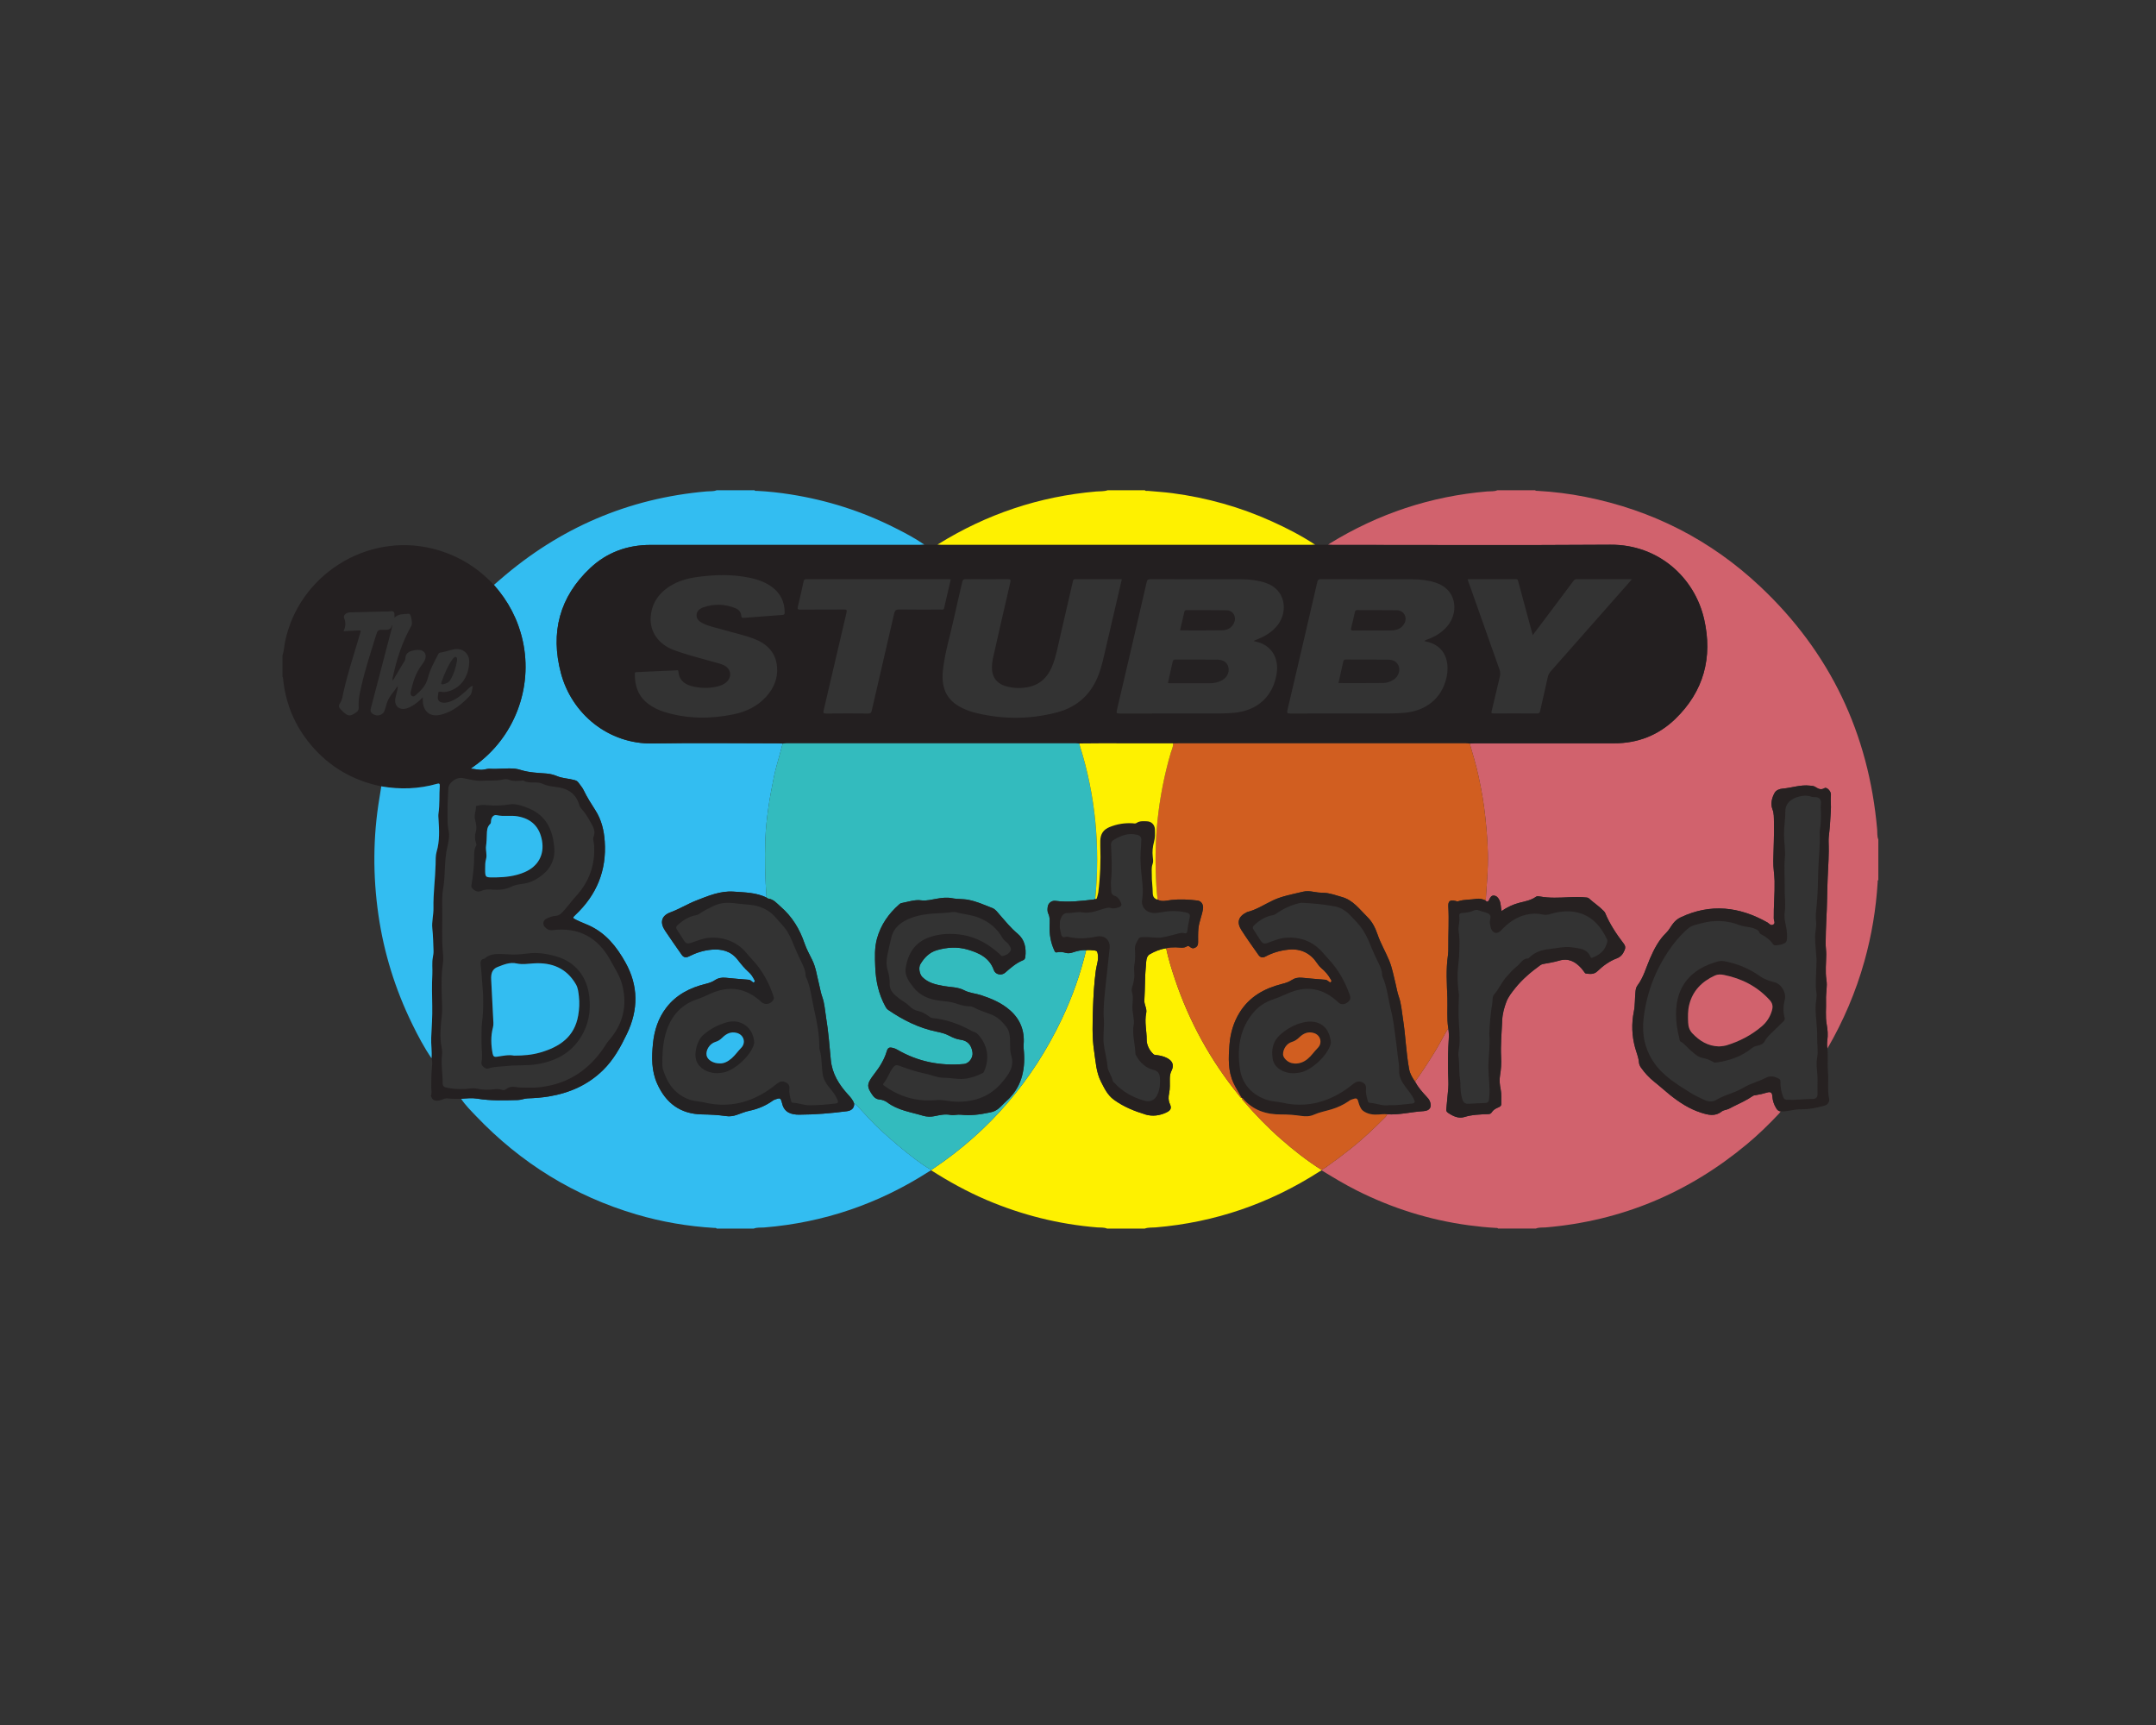 <?xml version="1.0" encoding="utf-8"?>
<!-- Generator: Adobe Illustrator 16.0.0, SVG Export Plug-In . SVG Version: 6.00 Build 0)  -->
<!DOCTYPE svg PUBLIC "-//W3C//DTD SVG 1.1//EN" "http://www.w3.org/Graphics/SVG/1.1/DTD/svg11.dtd">
<svg version="1.1" id="Layer_1" xmlns="http://www.w3.org/2000/svg" xmlns:xlink="http://www.w3.org/1999/xlink" x="0px" y="0px"
	 width="250px" height="200px" viewBox="0 0 250 200" enable-background="new 0 0 250 200" xml:space="preserve">
<rect x="0" y="0" width="250" height="200" fill="#333333" stroke="none"/>
<g>
	<path fill="#D1626D" d="M173.633,56.839c1.459,0,2.919,0,4.378,0c0.063,0.092,0.162,0.065,0.249,0.07
		c1.875,0.101,3.732,0.334,5.573,0.7c7.745,1.538,14.531,4.991,20.27,10.392c8.111,7.632,12.589,17.057,13.563,28.152
		c0.034,0.393-0.025,0.801,0.137,1.181c0,1.563,0,3.127,0,4.69c-0.112,0.069-0.073,0.186-0.078,0.283
		c-0.19,3.098-0.698,6.142-1.534,9.132c-0.996,3.561-2.437,6.933-4.292,10.129c-0.058-0.323-0.053-0.649-0.008-0.972
		c0.083-0.599,0.038-1.211-0.069-1.778c-0.184-0.977-0.049-1.944-0.085-2.912c-0.028-0.759,0.17-1.519,0.048-2.291
		c-0.154-0.98-0.03-1.972-0.023-2.957c0.002-0.444-0.074-0.879-0.066-1.32c0.018-0.897,0.021-1.793,0.075-2.691
		c0.097-1.598,0.09-3.199,0.156-4.799c0.056-1.403,0.174-2.807,0.112-4.213c-0.018-0.417,0.036-0.83,0.085-1.244
		c0.093-0.774,0.103-1.556,0.168-2.333c0.052-0.627-0.048-1.27,0.012-1.909c0.036-0.391-0.472-0.933-0.74-0.772
		c-0.475,0.282-0.772,0.026-1.127-0.171c-0.172-0.095-0.374-0.092-0.568-0.116c-1.081-0.131-2.104,0.259-3.16,0.344
		c-0.359,0.029-0.76,0.174-0.938,0.5c-0.317,0.583-0.486,1.264-0.248,1.884c0.195,0.505,0.164,0.974,0.177,1.476
		c0.035,1.509-0.045,3.014-0.077,4.521c-0.017,0.771,0.131,1.549,0.15,2.332c0.034,1.46-0.118,2.914-0.094,4.374
		c0.003,0.224,0.227,0.509-0.063,0.679c-0.291,0.17-0.473-0.135-0.68-0.252c-3.257-1.834-6.591-2.222-10.051-0.588
		c-0.352,0.166-0.627,0.395-0.868,0.698c-0.283,0.357-0.48,0.775-0.812,1.096c-0.868,0.839-1.409,1.901-1.878,2.98
		c-0.46,1.059-0.75,2.191-1.459,3.133c-0.153,0.204-0.191,0.437-0.221,0.691c-0.088,0.775-0.037,1.557-0.194,2.331
		c-0.281,1.397-0.231,2.798,0.146,4.177c0.154,0.563,0.395,1.104,0.445,1.693c0.02,0.23,0.102,0.427,0.231,0.611
		c0.443,0.633,0.962,1.192,1.571,1.674c0.61,0.48,1.181,1.008,1.788,1.495c1.11,0.888,2.274,1.646,3.64,2.078
		c0.809,0.256,1.599,0.459,2.359-0.144c0.156-0.122,0.381-0.169,0.58-0.223c0.27-0.069,0.492-0.221,0.735-0.339
		c0.793-0.387,1.597-0.749,2.325-1.255c0.08-0.056,0.198-0.062,0.302-0.077c0.45-0.071,0.893-0.175,1.329-0.307
		c0.409-0.123,0.583-0.001,0.611,0.436c0.033,0.507,0.188,0.967,0.454,1.396c0.123,0.197,0.274,0.346,0.524,0.35
		c-0.062,0.082-0.119,0.17-0.19,0.245c-1.184,1.265-2.427,2.47-3.759,3.579c-6.759,5.623-14.499,8.874-23.275,9.629
		c-0.393,0.034-0.801-0.025-1.18,0.135c-1.459,0-2.919,0-4.378,0c-0.062-0.095-0.162-0.067-0.248-0.073
		c-1.053-0.058-2.101-0.165-3.146-0.306c-4.554-0.613-8.874-1.971-12.978-4.032c-1.409-0.708-2.754-1.524-4.098-2.343
		c-0.009-0.018-0.012-0.036-0.011-0.055c0.159-0.089,0.327-0.163,0.476-0.268c0.995-0.704,1.973-1.432,2.928-2.191
		c1.429-1.138,2.746-2.389,4.03-3.683c0.084-0.084,0.151-0.177,0.166-0.3c1.425,0.096,2.81-0.283,4.221-0.362
		c0.764-0.041,1.038-0.511,0.726-1.195c-0.089-0.193-0.228-0.345-0.37-0.497c-0.496-0.532-0.978-1.078-1.322-1.728
		c0.837-1.154,1.609-2.351,2.354-3.567c0.527-0.86,0.97-1.769,1.494-2.629c0.071,0.423,0.087,0.847,0.058,1.278
		c-0.087,1.267-0.095,2.535-0.079,3.807c0.008,0.632,0.074,1.269,0.021,1.901c-0.066,0.803-0.141,1.604-0.226,2.406
		c-0.021,0.197,0.043,0.312,0.202,0.419c0.569,0.386,1.218,0.694,1.87,0.493c0.921-0.285,1.846-0.306,2.781-0.343
		c0.157-0.005,0.309-0.039,0.402-0.193c0.171-0.277,0.429-0.437,0.726-0.562c0.183-0.077,0.399-0.164,0.393-0.429
		c-0.015-0.559,0.046-1.119-0.068-1.675c-0.109-0.537-0.17-1.083-0.076-1.629c0.123-0.706,0.164-1.421,0.125-2.129
		c-0.078-1.433,0.072-2.855,0.129-4.281c0.029-0.731,0.227-1.451,0.48-2.12c0.219-0.581,0.636-1.101,1.03-1.596
		c0.823-1.031,1.832-1.87,2.894-2.647c0.11-0.079,0.225-0.122,0.354-0.147c0.612-0.122,1.236-0.204,1.83-0.385
		c1.078-0.326,1.869,0.104,2.564,0.857c0.131,0.143,0.242,0.307,0.359,0.462c0.055,0.072,0.099,0.157,0.2,0.172
		c0.48,0.069,0.931,0.121,1.342-0.278c0.647-0.628,1.386-1.159,2.232-1.479c0.498-0.188,0.732-0.538,0.916-0.981
		c0.109-0.267,0.077-0.477-0.105-0.716c-0.853-1.113-1.627-2.275-2.167-3.579c-0.033-0.082-0.102-0.151-0.163-0.217
		c-0.523-0.546-1.165-0.956-1.721-1.466c-0.069-0.063-0.155-0.083-0.249-0.094c-0.684-0.079-1.372-0.067-2.052-0.035
		c-1.13,0.054-2.253,0.118-3.374-0.086c-0.153-0.027-0.313-0.068-0.455,0.033c-0.566,0.402-1.231,0.527-1.888,0.687
		c-0.749,0.184-1.438,0.516-2.101,0.967c-0.104-0.444-0.071-0.871-0.25-1.255c-0.129-0.273-0.309-0.5-0.621-0.536
		c-0.322-0.038-0.458,0.241-0.559,0.463c-0.143,0.315-0.281,0.28-0.479,0.078c0.028-0.057,0.079-0.112,0.082-0.17
		c0.083-1.309,0.196-2.615,0.232-3.926c0.051-1.832-0.097-3.657-0.286-5.48c-0.169-1.629-0.45-3.236-0.8-4.833
		c-0.276-1.27-0.649-2.514-1.016-3.76c0.194-0.01,0.389-0.029,0.582-0.029c5.395-0.001,10.788-0.002,16.182,0
		c2.736,0,5.122-0.938,7.074-2.826c3.301-3.193,4.351-7.122,3.347-11.55c-1.105-4.877-5.341-8.685-10.859-8.647
		c-10.761,0.073-21.522,0.021-32.284,0.021c-0.155,0-0.312-0.009-0.468-0.014c0.072-0.054,0.141-0.114,0.217-0.161
		c5.606-3.443,11.679-5.468,18.239-6.024C172.846,56.945,173.254,57.003,173.633,56.839z"/>
	<path fill-rule="evenodd" clip-rule="evenodd" fill="#33BDF1" d="M83.104,56.839c1.459,0,2.919,0,4.378,0
		c0.073,0.107,0.188,0.067,0.286,0.072c1.313,0.065,2.621,0.209,3.918,0.414c4.232,0.667,8.271,1.951,12.098,3.882
		c1.172,0.591,2.335,1.199,3.417,1.952c-0.156,0.007-0.311,0.019-0.467,0.019c-10.436,0.001-20.871,0-31.307,0.002
		c-2.666,0.001-5.039,0.855-6.979,2.673c-3.58,3.355-4.649,7.496-3.407,12.188c1.244,4.697,5.477,8.258,10.672,8.161
		c4.844-0.09,9.692-0.019,14.539-0.018c0.168,0,0.337,0.017,0.505,0.025c-0.114,0.425-0.229,0.85-0.343,1.274
		c-0.22,0.828-0.478,1.648-0.65,2.487c-0.252,1.231-0.495,2.466-0.669,3.713c-0.171,1.221-0.308,2.447-0.348,3.675
		c-0.071,2.236-0.031,4.475,0.14,6.707c-1.204-0.589-2.527-0.594-3.812-0.688c-1.523-0.112-2.95,0.489-4.325,1.027
		c-1.017,0.397-1.963,0.988-3.011,1.376c-1.064,0.393-1.245,1.187-0.618,2.127c0.627,0.943,1.282,1.866,1.93,2.795
		c0.217,0.311,0.484,0.363,0.836,0.185c0.833-0.422,1.706-0.704,2.64-0.78c1.178-0.096,2.218,0.164,2.988,1.141
		c0.408,0.518,0.816,1.034,1.319,1.473c0.275,0.238,0.465,0.558,0.635,0.883c0.048,0.092,0.109,0.183-0.013,0.271
		c-0.105,0.076-0.166-0.004-0.237-0.057c-0.123-0.091-0.221-0.209-0.397-0.223c-0.893-0.07-1.786-0.142-2.676-0.233
		c-0.459-0.047-0.873,0.028-1.26,0.289c-0.326,0.22-0.695,0.332-1.079,0.427c-1.801,0.443-3.392,1.249-4.547,2.757
		c-0.938,1.224-1.39,2.64-1.542,4.153c-0.16,1.587-0.188,3.156,0.494,4.674c1.013,2.251,2.69,3.494,5.178,3.543
		c0.936,0.018,1.867,0.058,2.791,0.195c0.441,0.066,0.847,0.003,1.26-0.141c0.489-0.169,0.966-0.375,1.48-0.48
		c0.979-0.203,1.885-0.59,2.7-1.175c0.166-0.119,0.356-0.151,0.539-0.22c0.234-0.087,0.374,0,0.439,0.233
		c0.032,0.112,0.071,0.224,0.098,0.337c0.242,1.041,1.07,1.286,1.973,1.282c1.859-0.006,3.71-0.162,5.555-0.402
		c0.517-0.067,0.838-0.381,0.823-0.859c0.179,0.009,0.269,0.15,0.375,0.26c0.9,0.934,1.734,1.927,2.701,2.804
		c1.319,1.195,2.662,2.357,4.087,3.422c0.569,0.425,1.149,0.838,1.776,1.178c0.001,0.019-0.005,0.033-0.017,0.045
		c-0.09,0.052-0.183,0.1-0.27,0.155c-5.822,3.736-12.173,5.909-19.072,6.476c-0.407,0.033-0.828-0.028-1.223,0.128
		c-1.434,0-2.867,0-4.3,0c-0.073-0.106-0.187-0.068-0.285-0.075c-3.063-0.183-6.069-0.695-9.012-1.561
		c-7.23-2.129-13.418-5.964-18.613-11.411c-0.607-0.637-1.237-1.261-1.727-2c0.624-0.05,1.261-0.121,1.871-0.019
		c1.57,0.265,3.142,0.193,4.717,0.162c0.383-0.009,0.734-0.18,1.112-0.193c0.834-0.028,1.665-0.089,2.488-0.226
		c2.396-0.4,4.529-1.336,6.283-3.062c1.22-1.198,2.024-2.666,2.754-4.187c1.345-2.802,1.348-5.58-0.181-8.305
		c-1.005-1.789-2.241-3.362-4.188-4.257c-0.493-0.227-1.005-0.409-1.49-0.652c-0.459-0.229-0.461-0.251-0.1-0.591
		c2.45-2.312,3.619-5.134,3.389-8.512c-0.087-1.277-0.378-2.504-1.074-3.59c-0.491-0.766-0.977-1.528-1.372-2.35
		c-0.155-0.324-0.409-0.602-0.62-0.898c-0.118-0.166-0.281-0.227-0.482-0.283c-0.65-0.182-1.336-0.18-1.973-0.445
		c-0.39-0.163-0.821-0.274-1.241-0.305c-0.991-0.073-1.982-0.109-2.943-0.401c-0.223-0.068-0.452-0.131-0.682-0.155
		c-0.971-0.104-1.943,0.069-2.917,0.007c-0.241-0.016-0.49,0.055-0.733,0.096c-0.487,0.084-0.945-0.076-1.512-0.109
		c0.204-0.149,0.317-0.234,0.433-0.315c4.612-3.255,6.833-9.036,5.6-14.547c-0.547-2.443-1.677-4.578-3.334-6.444
		c0.255-0.221,0.51-0.442,0.766-0.664c6.871-5.953,14.815-9.381,23.886-10.175C82.315,56.941,82.724,56.998,83.104,56.839z"/>
	<path fill-rule="evenodd" clip-rule="evenodd" fill="#242021" d="M44.212,91.17c-3.27-0.667-6.009-2.245-8.16-4.803
		c-1.865-2.217-2.938-4.778-3.225-7.665c-0.007-0.073,0.014-0.159-0.069-0.208c0-0.833,0-1.667,0-2.501
		c0.176-0.514,0.188-1.059,0.296-1.586c1.574-7.687,9.407-12.666,17.026-10.816c2.824,0.685,5.211,2.107,7.19,4.226
		c1.657,1.866,2.788,4.001,3.334,6.444c1.233,5.511-0.988,11.292-5.6,14.547c-0.116,0.082-0.229,0.167-0.433,0.315
		c0.567,0.033,1.025,0.193,1.512,0.109c0.243-0.041,0.492-0.112,0.733-0.096c0.974,0.062,1.946-0.111,2.917-0.007
		c0.23,0.024,0.459,0.087,0.682,0.155c0.961,0.292,1.953,0.328,2.943,0.401c0.42,0.031,0.851,0.142,1.241,0.305
		c0.637,0.265,1.323,0.264,1.973,0.445c0.201,0.056,0.364,0.117,0.482,0.283c0.211,0.296,0.465,0.574,0.62,0.898
		c0.395,0.822,0.88,1.584,1.372,2.35c0.696,1.085,0.987,2.312,1.074,3.59c0.23,3.378-0.939,6.199-3.389,8.512
		c-0.361,0.34-0.359,0.361,0.1,0.591c0.485,0.243,0.997,0.426,1.49,0.652c1.948,0.895,3.184,2.468,4.188,4.257
		c1.529,2.725,1.526,5.503,0.181,8.305c-0.73,1.521-1.534,2.988-2.754,4.187c-1.754,1.726-3.887,2.661-6.283,3.062
		c-0.823,0.137-1.654,0.197-2.488,0.226c-0.378,0.014-0.729,0.185-1.112,0.193c-1.575,0.031-3.147,0.103-4.717-0.162
		c-0.61-0.103-1.247-0.031-1.871,0.019c-0.504-0.015-1.008,0.036-1.511-0.045c-0.23-0.036-0.445,0.034-0.67,0.126
		c-0.496,0.201-1.061,0.236-1.253-0.259c-0.023-0.059-0.079-0.129-0.062-0.174c0.129-0.344,0.033-0.693,0.038-1.04
		c0.008-0.792,0.003-1.584,0.088-2.373c0.033-0.309,0.046-0.621-0.055-0.925c0.074-0.803-0.074-1.598-0.037-2.407
		c0.057-1.229,0.148-2.462,0.119-3.698c-0.029-1.21-0.048-2.424,0.011-3.632c0.032-0.66-0.064-1.323,0.059-1.977
		c0.049-0.256,0.089-0.508,0.078-0.771c-0.036-0.855-0.044-1.709-0.138-2.563c-0.086-0.788,0.146-1.58,0.13-2.366
		c-0.034-1.698,0.206-3.377,0.249-5.069c0.012-0.493-0.018-1.009,0.119-1.472c0.371-1.257,0.298-2.522,0.219-3.795
		c-0.013-0.207-0.035-0.419-0.005-0.622c0.157-1.071,0.072-2.153,0.151-3.226c0.021-0.273-0.1-0.293-0.328-0.229
		C48.539,91.485,46.386,91.546,44.212,91.17z M45.408,72.617c0.02,0.017,0.04,0.034,0.061,0.051
		c-0.03,0.126-0.058,0.253-0.091,0.378c-0.791,3.028-1.579,6.058-2.378,9.083c-0.086,0.325,0.02,0.527,0.283,0.68
		c0.552,0.32,1.187,0.07,1.355-0.529c0.07-0.25,0.14-0.5,0.216-0.748c0.236-0.772,0.826-1.321,1.252-1.985
		c0.028,0.138,0.014,0.259-0.014,0.377c-0.079,0.342-0.177,0.68-0.243,1.024c-0.172,0.895,0.451,1.448,1.32,1.182
		c0.276-0.085,0.525-0.226,0.769-0.375c0.383-0.234,0.718-0.533,1.086-0.902c0,0.155-0.001,0.229,0,0.304
		c0.01,1.333,0.826,2.027,2.117,1.702c1.338-0.337,2.391-1.185,3.32-2.167c0.274-0.29,0.279-0.745,0.364-1.174
		c-0.276,0.055-0.397,0.217-0.535,0.349c-0.528,0.504-1.068,0.993-1.731,1.321c-0.378,0.187-0.768,0.316-1.199,0.277
		c-0.427-0.038-0.627-0.27-0.591-0.701c0.008-0.104,0.042-0.206,0.041-0.309c-0.003-0.22,0.071-0.301,0.305-0.251
		c0.282,0.06,0.566,0.034,0.85-0.042c1.565-0.415,2.391-1.811,2.446-3.38c0.037-1.032-0.797-1.702-1.807-1.492
		c-0.532,0.11-1.046,0.308-1.589,0.383c-0.149,0.021-0.174,0.135-0.227,0.236c-0.461,0.874-0.936,1.752-1.177,2.709
		c-0.212,0.844-0.75,1.4-1.358,1.932c-0.132,0.115-0.279,0.268-0.481,0.142c-0.184-0.116-0.182-0.31-0.141-0.491
		c0.25-1.108,0.569-2.188,1.28-3.109c0.167-0.216,0.315-0.449,0.401-0.711c0.174-0.532-0.126-0.98-0.682-1.021
		c-0.167-0.012-0.342-0.014-0.506,0.016c-0.561,0.104-1.095,0.249-1.125,0.977c-0.011,0.259-0.196,0.449-0.32,0.66
		c-0.372,0.633-0.751,1.263-1.127,1.894c-0.05-0.114-0.047-0.203-0.029-0.288c0.452-2.132,1.106-4.191,2.194-6.095
		c0.124-0.217-0.034-1.167-0.206-1.316c-0.079-0.068-0.174-0.042-0.261-0.036c-0.523,0.037-1.063,0.011-1.504,0.434
		c-0.007-0.129-0.019-0.208-0.013-0.285c0.032-0.376-0.126-0.51-0.502-0.446c-0.242,0.04-0.494,0.02-0.742,0.026
		c-1.301,0.033-2.604,0.062-3.906,0.099c-0.443,0.012-0.812,0.34-0.683,0.653c0.215,0.519,0.19,1.004-0.068,1.534
		c0.63-0.033,1.201-0.058,1.771-0.096c0.199-0.013,0.257,0.036,0.19,0.236c-0.111,0.332-0.204,0.671-0.303,1.007
		c-0.578,1.941-1.208,3.867-1.647,5.848c-0.101,0.455-0.162,0.959-0.407,1.331c-0.235,0.357-0.12,0.531,0.088,0.757
		c0.186,0.201,0.389,0.382,0.612,0.543c0.307,0.22,0.607,0.134,0.877-0.033c0.275-0.171,0.604-0.319,0.578-0.75
		c-0.034-0.534,0.012-1.063,0.117-1.591c0.451-2.272,1.177-4.468,1.86-6.676c0.231-0.748,0.244-0.764,1.046-0.735
		C44.985,73.041,45.27,72.997,45.408,72.617z M61.439,126.11c0.559,0.025,1.335-0.054,2.104-0.204
		c2.964-0.582,5.121-2.298,6.717-4.798c0.091-0.143,0.177-0.29,0.288-0.415c1.678-1.89,2.229-4.058,1.601-6.511
		c-0.268-1.047-0.873-1.936-1.381-2.868c-1.44-2.644-3.707-3.839-6.692-3.474c-0.39,0.048-0.622-0.087-0.852-0.312
		c-0.361-0.354-0.272-0.835,0.177-1.04c0.344-0.158,0.705-0.281,1.079-0.31c0.258-0.021,0.432-0.13,0.608-0.296
		c0.618-0.584,1.08-1.303,1.651-1.919c1.576-1.699,2.291-3.676,2.15-5.983c-0.021-0.335-0.177-0.687-0.05-1.001
		c0.271-0.671-0.121-1.214-0.39-1.704c-0.279-0.507-0.589-1.033-1.004-1.47c-0.121-0.128-0.221-0.3-0.27-0.469
		c-0.34-1.173-1.125-1.814-2.312-2.033c-0.536-0.099-1.085-0.115-1.607-0.291c-0.244-0.082-0.46-0.215-0.727-0.258
		c-0.617-0.099-1.274,0.088-1.857-0.261c-0.044-0.026-0.125,0.005-0.188,0.012c-0.493,0.047-0.98,0.093-1.461-0.099
		c-0.212-0.085-0.447-0.09-0.685-0.032c-0.798,0.194-1.622,0.09-2.431,0.145c-0.747,0.051-1.517-0.17-2.269-0.314
		c-0.684-0.131-1.611,0.502-1.648,1.191c-0.049,0.917-0.108,1.834-0.096,2.751c0.009,0.704-0.044,1.402,0.119,2.123
		c0.137,0.604,0.004,1.304-0.145,1.93c-0.375,1.581-0.203,3.209-0.481,4.799c-0.13,0.744-0.124,1.523-0.108,2.292
		c0.035,1.692-0.084,3.385,0.072,5.075c0.046,0.491,0.067,1-0.01,1.482c-0.172,1.062-0.135,2.126-0.127,3.19
		c0.006,0.908,0.114,1.814,0.014,2.726c-0.135,1.227-0.267,2.455-0.018,3.688c0.051,0.252,0.082,0.522,0.049,0.776
		c-0.139,1.121,0.076,2.229,0.067,3.344c-0.003,0.365,0.169,0.47,0.488,0.536c0.941,0.192,1.883,0.206,2.832,0.083
		c0.22-0.029,0.435-0.02,0.657,0.03c0.64,0.144,1.294,0.158,1.942,0.077c0.317-0.039,0.625-0.065,0.921,0.049
		c0.211,0.081,0.378,0.04,0.542-0.084c0.332-0.251,0.701-0.309,1.102-0.232C60.275,126.12,60.745,126.099,61.439,126.11z"/>
	<path fill-rule="evenodd" clip-rule="evenodd" fill="#FEF100" d="M107.968,135.683c0.012-0.012,0.019-0.026,0.017-0.045
		c0.066-0.039,0.135-0.075,0.199-0.118c6.573-4.416,11.537-10.219,14.933-17.363c1.218-2.565,2.169-5.23,2.828-7.995
		c0.339-0.031,0.673,0.002,1.01,0.042c0.259,0.032,0.285,0.161,0.33,0.379c0.14,0.674-0.134,1.31-0.219,1.945
		c-0.192,1.436-0.279,2.877-0.325,4.312c-0.053,1.673-0.125,3.355,0.127,5.029c0.184,1.206,0.231,2.437,0.802,3.553
		c0.394,0.771,0.752,1.542,1.5,2.088c1.104,0.804,2.339,1.302,3.617,1.697c0.833,0.259,1.678,0.146,2.474-0.234
		c0.474-0.226,0.62-0.478,0.397-0.964c-0.194-0.426-0.181-0.836-0.093-1.25c0.118-0.557,0.076-1.113,0.079-1.67
		c0.002-0.329,0.039-0.627,0.193-0.935c0.328-0.65,0.139-1.145-0.513-1.482c-0.361-0.187-0.752-0.282-1.156-0.334
		c-0.139-0.017-0.296-0.002-0.408-0.104c-0.497-0.447-0.802-1.102-0.798-1.676c0.008-1.037-0.274-2.07-0.054-3.104
		c0.109-0.514-0.234-0.954-0.215-1.44c0.03-0.751,0.07-1.498,0.078-2.251c0.008-0.75,0.078-1.506,0.135-2.259
		c0.026-0.337,0.108-0.691,0.422-0.872c0.588-0.337,1.215-0.592,1.894-0.69c0.254,1.209,0.616,2.39,1.009,3.559
		c1.669,4.97,4.162,9.487,7.473,13.552c0.079,0.097,0.129,0.234,0.287,0.235l0.004-0.005c-0.008,0.193,0.144,0.297,0.249,0.421
		c1.334,1.554,2.757,3.02,4.298,4.369c1.479,1.296,3.021,2.511,4.69,3.561c-0.001,0.019,0.002,0.037,0.011,0.055
		c-0.09,0.053-0.182,0.103-0.269,0.158c-5.793,3.712-12.108,5.882-18.97,6.46c-0.418,0.036-0.851-0.015-1.258,0.136
		c-1.459,0-2.919,0-4.378,0c-0.366-0.158-0.761-0.104-1.141-0.135c-4.454-0.365-8.73-1.434-12.84-3.186
		C112.146,138.165,110.02,136.992,107.968,135.683z"/>
	<path fill-rule="evenodd" clip-rule="evenodd" fill="#FEF100" d="M128.446,56.839c1.433,0,2.867,0,4.3,0
		c0.1,0.124,0.241,0.062,0.362,0.073c0.945,0.09,1.895,0.143,2.834,0.267c4.003,0.528,7.854,1.605,11.535,3.27
		c1.742,0.787,3.437,1.662,5.035,2.715c-0.155,0.006-0.312,0.016-0.468,0.016c-14.305,0-28.608,0-42.913,0
		c-0.143,0-0.286-0.01-0.429-0.015c0.029-0.025,0.056-0.056,0.088-0.075c5.622-3.49,11.723-5.536,18.318-6.105
		C127.555,56.946,128.012,56.991,128.446,56.839z"/>
	<path fill-rule="evenodd" clip-rule="evenodd" fill="#231F20" d="M107.201,63.159c0.501,0.001,1.002,0.003,1.503,0.005
		c0.143,0.005,0.286,0.015,0.429,0.015c14.304,0,28.608,0,42.913,0c0.156,0,0.312-0.01,0.468-0.016c0.495,0,0.99,0,1.484,0
		c0.156,0.005,0.312,0.014,0.468,0.014c10.762,0,21.523,0.053,32.284-0.021c5.519-0.038,9.754,3.77,10.859,8.647
		c1.004,4.428-0.046,8.356-3.347,11.55c-1.952,1.887-4.338,2.826-7.074,2.826c-5.394-0.001-10.787-0.001-16.182,0
		c-0.193,0-0.388,0.019-0.582,0.029c-0.181-0.01-0.362-0.03-0.543-0.03c-10.986-0.001-21.972-0.001-32.958,0
		c-0.299,0-0.599,0.008-0.896,0.013c-2.821-0.002-5.642-0.006-8.462-0.006c-0.806,0-1.611,0.012-2.417,0.018
		c-0.13-0.007-0.259-0.021-0.389-0.021c-11.205-0.001-22.41-0.001-33.614,0c-0.129,0-0.257,0.018-0.386,0.026
		c-0.168-0.008-0.337-0.025-0.505-0.025c-4.847-0.001-9.695-0.072-14.539,0.018c-5.195,0.097-9.428-3.464-10.672-8.161
		c-1.242-4.692-0.173-8.833,3.407-12.188c1.94-1.818,4.313-2.672,6.979-2.673c10.436-0.002,20.871,0,31.307-0.002
		C106.89,63.178,107.045,63.166,107.201,63.159z M145.383,74.327c0.034-0.032,0.05-0.055,0.071-0.065
		c0.131-0.056,0.263-0.108,0.396-0.161c0.908-0.362,1.711-0.859,2.319-1.652c1.169-1.523,0.985-4.125-1.509-4.906
		c-0.892-0.279-1.806-0.378-2.732-0.38c-3.516-0.006-7.031-0.001-10.547-0.009c-0.248-0.001-0.352,0.053-0.414,0.319
		c-1.142,4.961-2.295,9.919-3.461,14.875c-0.081,0.34,0.005,0.377,0.31,0.376c3.867-0.008,7.735-0.006,11.603-0.004
		c0.574,0,1.145-0.029,1.716-0.082c2.685-0.249,4.489-1.916,4.9-4.536c0.281-1.787-0.588-3.231-2.202-3.662
		C145.687,74.4,145.54,74.366,145.383,74.327z M165.168,74.317c0.14-0.13,0.323-0.164,0.488-0.229
		c0.95-0.376,1.779-0.908,2.379-1.763c1.051-1.498,0.866-3.979-1.557-4.771c-0.889-0.291-1.805-0.39-2.732-0.391
		c-3.53-0.007-7.062-0.002-10.592-0.011c-0.251,0-0.348,0.062-0.407,0.324c-1.142,4.951-2.292,9.899-3.458,14.844
		c-0.081,0.348-0.018,0.404,0.318,0.404c3.83-0.01,7.66-0.007,11.491-0.005c0.599,0,1.196-0.026,1.795-0.08
		c2.513-0.226,4.296-1.714,4.832-4.061c0.389-1.708-0.03-3.789-2.519-4.238C165.196,74.338,165.187,74.328,165.168,74.317z
		 M130.082,67.155c-1.838,0-3.623,0.005-5.406-0.006c-0.236-0.002-0.245,0.141-0.277,0.286c-0.503,2.177-0.999,4.356-1.507,6.533
		c-0.267,1.137-0.463,2.295-0.93,3.376c-0.503,1.163-1.321,1.991-2.587,2.284c-0.902,0.209-1.813,0.19-2.706-0.059
		c-1.093-0.305-1.667-1.079-1.649-2.218c0.006-0.349,0.044-0.705,0.121-1.044c0.66-2.929,1.325-5.855,2.009-8.778
		c0.08-0.34-0.006-0.38-0.311-0.378c-1.616,0.013-3.231,0.017-4.847-0.004c-0.294-0.003-0.368,0.108-0.423,0.353
		c-0.298,1.332-0.626,2.656-0.911,3.99c-0.439,2.058-1.083,4.075-1.317,6.173c-0.266,2.372,0.611,3.759,2.584,4.585
		c0.275,0.115,0.553,0.231,0.84,0.308c3.25,0.865,6.52,0.893,9.766,0.049c2.398-0.623,4.051-2.141,4.905-4.503
		c0.325-0.896,0.524-1.821,0.739-2.744C128.81,72.638,129.439,69.917,130.082,67.155z M76.188,77.819c0-0.001,0-0.001,0-0.002
		c-0.768,0.036-1.536,0.07-2.303,0.11c-0.116,0.006-0.267-0.042-0.27,0.177c-0.018,1.434,0.397,2.668,1.607,3.542
		c0.563,0.407,1.184,0.707,1.846,0.909c2.638,0.806,5.31,0.817,7.989,0.265c1.482-0.306,2.812-0.943,3.834-2.099
		c0.864-0.976,1.329-2.119,1.208-3.434c-0.156-1.69-1.208-2.676-2.715-3.245c-1.144-0.431-2.344-0.678-3.514-1.024
		c-0.795-0.235-1.621-0.379-2.373-0.75c-0.403-0.2-0.75-0.479-0.725-0.972c0.023-0.473,0.38-0.735,0.786-0.878
		c1.239-0.435,2.479-0.394,3.697,0.086c0.4,0.158,0.673,0.453,0.7,0.906c0.014,0.219,0.109,0.241,0.298,0.225
		c1.492-0.12,2.985-0.232,4.479-0.338c0.205-0.015,0.258-0.095,0.257-0.29c-0.011-1.195-0.456-2.176-1.414-2.906
		c-0.76-0.58-1.636-0.899-2.559-1.098c-2.051-0.441-4.114-0.388-6.177-0.105c-1.331,0.183-2.589,0.577-3.665,1.421
		c-1.038,0.814-1.632,1.886-1.724,3.201c-0.12,1.727,0.895,3.171,2.671,3.839c1.546,0.581,3.153,0.964,4.738,1.417
		c0.374,0.107,0.757,0.188,1.108,0.366c0.832,0.421,0.942,1.377,0.226,1.982c-0.222,0.188-0.479,0.31-0.755,0.394
		c-0.956,0.288-1.929,0.296-2.898,0.11c-0.986-0.189-1.776-0.625-1.874-1.771c-0.019-0.223-0.185-0.138-0.294-0.134
		C77.646,77.75,76.917,77.786,76.188,77.819z M170.174,67.155c0.034,0.105,0.049,0.153,0.066,0.201
		c1.21,3.426,2.416,6.853,3.637,10.275c0.103,0.287,0.104,0.541,0.035,0.828c-0.321,1.325-0.621,2.656-0.946,3.979
		c-0.06,0.241-0.006,0.284,0.223,0.283c1.681-0.007,3.359-0.01,5.04,0.002c0.255,0.002,0.318-0.094,0.367-0.319
		c0.283-1.294,0.595-2.583,0.872-3.878c0.063-0.296,0.197-0.522,0.392-0.741c3.018-3.415,6.03-6.833,9.044-10.251
		c0.096-0.109,0.19-0.221,0.323-0.378c-2.192,0-4.301,0.005-6.409-0.007c-0.233-0.001-0.317,0.138-0.424,0.279
		c-1.141,1.519-2.28,3.039-3.42,4.559c-0.404,0.539-0.81,1.076-1.242,1.651c-0.05-0.174-0.087-0.295-0.119-0.417
		c-0.518-1.918-1.035-3.835-1.55-5.754c-0.044-0.164-0.048-0.317-0.298-0.315C173.917,67.16,172.067,67.155,170.174,67.155z
		 M110.249,67.179c-0.079-0.011-0.128-0.023-0.179-0.023c-5.523-0.001-11.047,0-16.57-0.005c-0.216,0-0.28,0.076-0.324,0.279
		c-0.206,0.966-0.42,1.93-0.658,2.889c-0.076,0.305-0.007,0.364,0.296,0.362c1.68-0.014,3.361,0,5.042-0.013
		c0.288-0.002,0.377,0.032,0.301,0.355c-0.888,3.769-1.757,7.542-2.644,11.31c-0.071,0.299-0.065,0.397,0.286,0.394
		c1.628-0.019,3.256-0.016,4.884-0.001c0.269,0.002,0.344-0.097,0.399-0.334c0.863-3.748,1.74-7.492,2.596-11.241
		c0.084-0.368,0.212-0.493,0.604-0.487c1.615,0.026,3.23,0.012,4.846,0.01c0.14,0,0.297,0.062,0.351-0.182
		C109.723,69.388,109.988,68.291,110.249,67.179z"/>
	<path fill-rule="evenodd" clip-rule="evenodd" fill="#D15E20" d="M136.026,86.191c0.298-0.005,0.598-0.013,0.896-0.013
		c10.986-0.001,21.972-0.001,32.958,0c0.181,0,0.362,0.02,0.543,0.03c0.366,1.247,0.739,2.491,1.016,3.76
		c0.35,1.597,0.631,3.204,0.8,4.833c0.189,1.824,0.337,3.648,0.286,5.48c-0.036,1.311-0.149,2.617-0.232,3.926
		c-0.003,0.058-0.054,0.113-0.082,0.17c-0.314-0.133-0.642-0.221-0.986-0.165c-0.717,0.117-1.457,0.057-2.159,0.29
		c-0.086,0.028-0.202-0.022-0.302-0.046c-0.629-0.146-0.862,0.009-0.823,0.669c0.092,1.561-0.011,3.119,0.003,4.68
		c0.003,0.325,0,0.653-0.047,0.975c-0.242,1.642-0.123,3.297-0.064,4.935c0.04,1.165-0.08,2.338,0.101,3.498
		c-0.524,0.86-0.967,1.769-1.494,2.629c-0.744,1.217-1.517,2.413-2.354,3.567c-0.309-0.44-0.587-0.911-0.687-1.434
		c-0.362-1.931-0.409-3.901-0.718-5.84c-0.14-0.871-0.189-1.764-0.488-2.597c-0.178-0.496-0.248-1.007-0.374-1.508
		c-0.226-0.9-0.382-1.809-0.744-2.686c-0.421-1.02-0.991-1.969-1.346-3.021c-0.251-0.739-0.611-1.457-1.177-2.009
		c-0.906-0.884-1.651-1.969-2.996-2.328c-0.702-0.189-1.382-0.468-2.12-0.474c-0.381-0.003-0.752-0.048-1.123-0.115
		c-0.402-0.073-0.815-0.111-1.205-0.016c-1.186,0.29-2.414,0.493-3.514,1.015c-0.988,0.468-1.905,1.086-2.987,1.348
		c-0.012,0.004-0.022,0.012-0.034,0.019c-0.985,0.489-1.206,1.174-0.609,2.097c0.627,0.974,1.299,1.918,1.969,2.863
		c0.188,0.265,0.45,0.364,0.78,0.188c0.849-0.454,1.751-0.719,2.712-0.812c1.452-0.14,2.552,0.431,3.34,1.628
		c0.132,0.199,0.273,0.369,0.455,0.521c0.435,0.36,0.801,0.783,1.075,1.28c0.052,0.094,0.159,0.199,0.042,0.314
		c-0.131,0.131-0.204-0.021-0.295-0.074c-0.112-0.062-0.199-0.162-0.342-0.174c-0.906-0.074-1.812-0.145-2.717-0.235
		c-0.447-0.046-0.849,0.034-1.225,0.284c-0.339,0.225-0.723,0.337-1.118,0.438c-2.036,0.515-3.774,1.481-4.911,3.328
		c-0.704,1.144-1.064,2.405-1.165,3.73c-0.115,1.507-0.193,3.017,0.483,4.45c0.277,0.588,0.632,1.128,0.943,1.695
		c-0.158-0.001-0.208-0.139-0.287-0.235c-3.311-4.064-5.804-8.582-7.473-13.552c-0.393-1.169-0.755-2.35-1.009-3.559
		c0.355-0.095,0.719-0.108,1.084-0.107c0.458,0.002,0.929,0.155,1.362-0.134c0.111-0.075,0.227,0.017,0.317,0.091
		c0.197,0.162,0.375,0.21,0.627,0.068c0.265-0.148,0.312-0.35,0.313-0.611c0.003-0.531-0.017-1.062,0.037-1.597
		c0.076-0.784,0.414-1.501,0.53-2.272c0.072-0.478-0.171-0.914-0.646-0.97c-1.003-0.119-2.009-0.178-3.021-0.065
		c-0.531,0.059-1.073,0.247-1.599-0.039c-0.048-0.519-0.11-1.035-0.14-1.554c-0.147-2.523-0.134-5.043,0.126-7.562
		c0.277-2.685,0.788-5.319,1.544-7.909C135.863,86.923,136.053,86.582,136.026,86.191z"/>
	<path fill-rule="evenodd" clip-rule="evenodd" fill="#262121" d="M211.898,121.568c0.092,0.896-0.014,1.799,0.062,2.69
		c0.09,1.036-0.079,2.078,0.131,3.108c0.082,0.403-0.16,0.734-0.561,0.839c-0.855,0.223-1.711,0.42-2.609,0.405
		c-0.476-0.009-0.961,0.068-1.431,0.161c-0.334,0.064-0.661,0.106-0.998,0.081c-0.25-0.004-0.401-0.152-0.524-0.35
		c-0.266-0.43-0.421-0.89-0.454-1.396c-0.028-0.437-0.202-0.559-0.611-0.436c-0.437,0.132-0.879,0.235-1.329,0.307
		c-0.104,0.016-0.222,0.021-0.302,0.077c-0.729,0.506-1.532,0.868-2.325,1.255c-0.243,0.118-0.466,0.27-0.735,0.339
		c-0.199,0.054-0.424,0.101-0.58,0.223c-0.761,0.603-1.551,0.399-2.359,0.144c-1.365-0.433-2.529-1.19-3.64-2.078
		c-0.607-0.487-1.178-1.015-1.788-1.495c-0.609-0.481-1.128-1.041-1.571-1.674c-0.13-0.185-0.212-0.381-0.231-0.611
		c-0.051-0.589-0.291-1.13-0.445-1.693c-0.378-1.379-0.428-2.779-0.146-4.177c0.157-0.774,0.106-1.556,0.194-2.331
		c0.029-0.255,0.067-0.487,0.221-0.691c0.709-0.941,0.999-2.074,1.459-3.133c0.469-1.079,1.01-2.142,1.878-2.98
		c0.332-0.32,0.529-0.738,0.812-1.096c0.241-0.304,0.517-0.532,0.868-0.698c3.46-1.634,6.794-1.246,10.051,0.588
		c0.207,0.117,0.389,0.422,0.68,0.252c0.29-0.17,0.066-0.455,0.063-0.679c-0.024-1.46,0.128-2.914,0.094-4.374
		c-0.02-0.782-0.167-1.561-0.15-2.332c0.032-1.507,0.112-3.012,0.077-4.521c-0.013-0.502,0.019-0.971-0.177-1.476
		c-0.238-0.621-0.069-1.302,0.248-1.884c0.179-0.326,0.579-0.471,0.938-0.5c1.057-0.085,2.079-0.475,3.16-0.344
		c0.194,0.023,0.396,0.021,0.568,0.116c0.354,0.198,0.652,0.453,1.127,0.171c0.269-0.16,0.776,0.382,0.74,0.772
		c-0.06,0.639,0.04,1.281-0.012,1.909c-0.065,0.778-0.075,1.56-0.168,2.333c-0.049,0.415-0.103,0.827-0.085,1.244
		c0.062,1.407-0.057,2.811-0.112,4.213c-0.066,1.6-0.06,3.201-0.156,4.799c-0.054,0.898-0.058,1.794-0.075,2.691
		c-0.008,0.441,0.068,0.876,0.066,1.32c-0.007,0.985-0.131,1.977,0.023,2.957c0.122,0.772-0.076,1.532-0.048,2.291
		c0.036,0.968-0.099,1.936,0.085,2.912c0.107,0.567,0.152,1.18,0.069,1.778C211.846,120.919,211.841,121.245,211.898,121.568z
		 M210.614,115.003c-0.137-0.936-0.009-1.872-0.004-2.808c0.003-0.352,0.042-0.704,0.023-1.053
		c-0.047-0.851-0.164-1.699-0.164-2.549c0-0.579,0.187-1.159,0.115-1.743c-0.07-0.56-0.011-1.121,0.049-1.663
		c0.15-1.387,0.173-2.774,0.203-4.163c0.034-1.521,0.246-3.035,0.164-4.56c-0.003-0.039,0.003-0.078,0.01-0.116
		c0.132-0.753,0.157-1.515,0.133-2.276c-0.011-0.296-0.037-0.583,0.001-0.884c0.063-0.498-0.196-0.759-0.679-0.772
		c-0.154-0.005-0.31,0.003-0.463-0.053c-0.428-0.157-0.861-0.129-1.3-0.03c-1.028,0.232-1.682,0.817-1.681,1.737
		c0.001,0.901-0.162,1.785-0.158,2.685c0.004,0.912,0.184,1.818,0.099,2.727c-0.107,1.141,0.008,2.28-0.02,3.419
		c-0.022,0.957,0.14,1.913,0.002,2.877c-0.118,0.824,0.222,1.614,0.264,2.438c0.05,0.99,0.019,1.164-0.941,1.352
		c-0.126,0.025-0.257,0.026-0.387,0.036c-0.11,0.008-0.203-0.027-0.271-0.121c-0.361-0.512-0.851-0.87-1.396-1.16
		c-0.096-0.052-0.175-0.121-0.213-0.22c-0.107-0.271-0.339-0.358-0.587-0.454c-0.55-0.213-1.154-0.173-1.699-0.387
		c-1.467-0.575-2.961-0.615-4.467-0.208c-0.543,0.147-1.127,0.246-1.564,0.639c-0.581,0.521-1.117,1.091-1.594,1.714
		c-1.955,2.559-3.122,5.438-3.501,8.635c-0.225,1.901,0.144,3.671,1.262,5.243c1.095,1.543,2.695,2.49,4.254,3.464
		c0.475,0.297,1.004,0.533,1.518,0.775c0.442,0.209,0.963,0.255,1.338,0.029c0.717-0.43,1.493-0.686,2.258-0.979
		c0.651-0.251,1.215-0.673,1.87-0.918c0.58-0.217,1.164-0.437,1.717-0.714c0.537-0.27,0.993-0.129,1.466,0.127
		c0.146,0.079,0.193,0.168,0.186,0.335c-0.03,0.616,0.093,1.207,0.312,1.786c0.088,0.229,0.197,0.307,0.447,0.317
		c1.016,0.045,2.024-0.095,3.039-0.098c0.312-0.001,0.494-0.196,0.496-0.521c0.004-0.586-0.001-1.172,0.002-1.759
		c0.005-0.83-0.202-1.663-0.047-2.487c0.143-0.764-0.01-1.519,0.009-2.278c0.029-1.205-0.197-2.404-0.189-3.617
		C210.529,116.163,210.722,115.591,210.614,115.003z"/>
	<path fill-rule="evenodd" clip-rule="evenodd" fill="#262121" d="M143.99,127.287c-0.312-0.567-0.666-1.107-0.943-1.695
		c-0.677-1.434-0.599-2.943-0.483-4.45c0.101-1.325,0.461-2.587,1.165-3.73c1.137-1.847,2.875-2.813,4.911-3.328
		c0.396-0.101,0.779-0.213,1.118-0.438c0.376-0.25,0.777-0.33,1.225-0.284c0.904,0.091,1.811,0.161,2.717,0.235
		c0.143,0.012,0.229,0.111,0.342,0.174c0.091,0.054,0.164,0.205,0.295,0.074c0.117-0.115,0.01-0.221-0.042-0.314
		c-0.274-0.497-0.641-0.92-1.075-1.28c-0.182-0.151-0.323-0.321-0.455-0.521c-0.788-1.197-1.888-1.768-3.34-1.628
		c-0.961,0.093-1.863,0.357-2.712,0.812c-0.33,0.176-0.593,0.076-0.78-0.188c-0.67-0.945-1.342-1.89-1.969-2.863
		c-0.597-0.923-0.376-1.607,0.609-2.097c0.012-0.007,0.022-0.015,0.034-0.019c1.082-0.262,1.999-0.88,2.987-1.348
		c1.1-0.521,2.328-0.725,3.514-1.015c0.39-0.096,0.803-0.058,1.205,0.016c0.371,0.067,0.742,0.112,1.123,0.115
		c0.738,0.006,1.418,0.284,2.12,0.474c1.345,0.359,2.09,1.444,2.996,2.328c0.565,0.552,0.926,1.27,1.177,2.009
		c0.354,1.052,0.925,2.001,1.346,3.021c0.362,0.877,0.519,1.785,0.744,2.686c0.126,0.501,0.196,1.012,0.374,1.508
		c0.299,0.833,0.349,1.726,0.488,2.597c0.309,1.938,0.355,3.909,0.718,5.84c0.1,0.522,0.378,0.993,0.687,1.434
		c0.345,0.649,0.826,1.195,1.322,1.728c0.143,0.152,0.281,0.304,0.37,0.497c0.312,0.685,0.038,1.154-0.726,1.195
		c-1.411,0.079-2.796,0.458-4.221,0.362c-0.182-0.003-0.364-0.021-0.543-0.006c-0.606,0.052-1.185,0.108-1.792-0.145
		c-0.389-0.161-0.633-0.354-0.784-0.714c-0.06-0.144-0.13-0.286-0.167-0.437c-0.158-0.628-0.224-0.618-0.888-0.383
		c-0.108,0.038-0.201,0.118-0.297,0.185c-0.597,0.407-1.244,0.705-1.932,0.916c-0.695,0.212-1.415,0.337-2.084,0.636
		c-0.466,0.208-0.949,0.213-1.45,0.14c-0.768-0.11-1.54-0.179-2.319-0.171c-1.746,0.018-3.282-0.479-4.454-1.852
		c-0.031-0.036-0.084-0.054-0.127-0.079L143.99,127.287z M161.095,128.13c0.947,0.042,1.797-0.104,2.65-0.184
		c0.279-0.026,0.364-0.16,0.246-0.42c-0.247-0.537-0.613-0.989-0.969-1.456c-0.429-0.563-0.82-1.176-0.785-1.933
		c0.027-0.61-0.099-1.218-0.168-1.806c-0.069-0.58-0.127-1.176-0.215-1.761c-0.166-1.115-0.261-2.252-0.538-3.339
		c-0.344-1.34-0.446-2.742-1.019-4.023c-0.02-0.046-0.029-0.101-0.03-0.151c-0.003-0.522-0.207-0.979-0.436-1.437
		c-0.282-0.568-0.56-1.142-0.794-1.731c-0.268-0.674-0.544-1.335-0.934-1.955c-0.434-0.693-1.006-1.266-1.563-1.837
		c-0.471-0.481-1.069-0.886-1.763-1.011c-1.266-0.23-2.545-0.361-3.832-0.413c-0.113-0.005-0.231,0.026-0.346,0.055
		c-0.931,0.227-1.783,0.628-2.571,1.173c-0.126,0.087-0.244,0.172-0.412,0.2c-0.861,0.147-1.571,0.582-2.198,1.18
		c-0.161,0.154-0.199,0.281-0.079,0.466c0.29,0.447,0.565,0.904,0.865,1.345c0.174,0.257,0.36,0.38,0.741,0.245
		c0.727-0.258,1.437-0.573,2.237-0.621c1.521-0.091,2.822,0.354,3.907,1.414c0.324,0.317,0.596,0.688,0.91,1.017
		c1.171,1.227,1.974,2.663,2.531,4.257c0.147,0.421-0.041,0.646-0.33,0.85c-0.346,0.245-0.733,0.229-0.989-0.014
		c-1.79-1.7-3.731-2.038-5.985-1.021c-0.543,0.246-1.088,0.478-1.653,0.672c-0.821,0.282-1.555,0.735-2.134,1.392
		c-1.719,1.945-2.014,4.327-1.65,6.713c0.266,1.739,1.455,3.021,3.247,3.566c0.526,0.161,1.079,0.153,1.611,0.276
		c1.812,0.422,3.585,0.305,5.318-0.389c1.109-0.444,2.1-1.079,3.024-1.829c0.282-0.229,0.596-0.3,0.942-0.151
		c0.35,0.15,0.501,0.393,0.463,0.792c-0.043,0.456,0.074,0.904,0.198,1.344c0.035,0.124,0.054,0.243,0.234,0.256
		C159.615,127.919,160.368,128.269,161.095,128.13z"/>
	<path fill-rule="evenodd" clip-rule="evenodd" fill="#262121" d="M167.933,119.213c-0.181-1.16-0.061-2.333-0.101-3.498
		c-0.059-1.638-0.178-3.293,0.064-4.935c0.047-0.321,0.05-0.649,0.047-0.975c-0.014-1.561,0.089-3.119-0.003-4.68
		c-0.039-0.66,0.194-0.814,0.823-0.669c0.1,0.023,0.216,0.074,0.302,0.046c0.702-0.233,1.442-0.173,2.159-0.29
		c0.345-0.056,0.672,0.032,0.986,0.165c0.197,0.202,0.336,0.237,0.479-0.078c0.101-0.222,0.236-0.501,0.559-0.463
		c0.312,0.036,0.492,0.263,0.621,0.536c0.179,0.384,0.146,0.811,0.25,1.255c0.662-0.451,1.352-0.783,2.101-0.967
		c0.656-0.159,1.321-0.284,1.888-0.687c0.142-0.102,0.302-0.061,0.455-0.033c1.121,0.204,2.244,0.14,3.374,0.086
		c0.68-0.032,1.368-0.044,2.052,0.035c0.094,0.011,0.18,0.03,0.249,0.094c0.556,0.51,1.197,0.92,1.721,1.466
		c0.062,0.065,0.13,0.135,0.163,0.217c0.54,1.304,1.314,2.466,2.167,3.579c0.183,0.239,0.215,0.449,0.105,0.716
		c-0.184,0.443-0.418,0.794-0.916,0.981c-0.847,0.32-1.585,0.852-2.232,1.479c-0.411,0.399-0.861,0.348-1.342,0.278
		c-0.102-0.015-0.146-0.1-0.2-0.172c-0.117-0.155-0.229-0.319-0.359-0.462c-0.695-0.754-1.486-1.184-2.564-0.857
		c-0.594,0.181-1.218,0.263-1.83,0.385c-0.13,0.025-0.244,0.068-0.354,0.147c-1.062,0.777-2.07,1.616-2.894,2.647
		c-0.395,0.495-0.812,1.015-1.03,1.596c-0.254,0.669-0.451,1.389-0.48,2.12c-0.057,1.426-0.207,2.849-0.129,4.281
		c0.039,0.708-0.002,1.423-0.125,2.129c-0.094,0.546-0.033,1.092,0.076,1.629c0.114,0.556,0.054,1.116,0.068,1.675
		c0.007,0.265-0.21,0.352-0.393,0.429c-0.297,0.125-0.555,0.284-0.726,0.562c-0.094,0.154-0.245,0.188-0.402,0.193
		c-0.936,0.037-1.86,0.058-2.781,0.343c-0.652,0.201-1.301-0.107-1.87-0.493c-0.159-0.106-0.223-0.222-0.202-0.419
		c0.085-0.802,0.159-1.604,0.226-2.406c0.053-0.633-0.014-1.27-0.021-1.901c-0.016-1.271-0.008-2.54,0.079-3.807
		C168.02,120.06,168.004,119.636,167.933,119.213z M172.688,119.853c0.062-1.199,0.142-2.34,0.342-3.467
		c0.064-0.366-0.016-0.816,0.225-1.087c0.556-0.628,0.861-1.416,1.423-2.037c0.385-0.426,0.759-0.873,1.206-1.216
		c0.423-0.325,0.669-0.935,1.33-0.92c0.026,0,0.056-0.051,0.084-0.077c0.659-0.658,1.474-0.928,2.384-1.019
		c0.877-0.088,1.742-0.331,2.634-0.189c0.823,0.132,1.721,0.137,2.111,1.104c0.051,0.124,0.129,0.126,0.246,0.079
		c0.731-0.287,1.331-0.715,1.594-1.492c0.067-0.202,0.178-0.426,0.072-0.644c-0.644-1.323-1.503-2.438-2.95-2.954
		c-1.229-0.439-2.456-0.304-3.676,0.055c-0.266,0.078-0.512,0.113-0.797,0.048c-0.654-0.148-1.314-0.135-1.972,0.021
		c-1.174,0.278-2.085,0.963-2.891,1.821c-0.436,0.464-0.946,0.359-1.159-0.236c-0.071-0.195-0.101-0.398-0.132-0.605
		c-0.052-0.347,0.206-0.774-0.052-1.015c-0.245-0.228-0.661-0.271-1.003-0.394c-0.085-0.03-0.173-0.055-0.258-0.087
		c-0.18-0.068-0.356-0.062-0.53,0.017c-0.434,0.195-0.895,0.274-1.364,0.293c-0.262,0.011-0.383,0.121-0.345,0.39
		c0.04,0.273,0.009,0.546-0.017,0.818c-0.026,0.283-0.108,0.578-0.061,0.85c0.119,0.671,0.104,1.354,0.093,2.016
		c-0.011,0.705-0.06,1.427-0.145,2.131c-0.112,0.916-0.065,1.816,0.022,2.722c0.022,0.232,0.077,0.453,0.067,0.694
		c-0.034,0.748-0.051,1.499-0.037,2.247c0.023,1.182,0.193,2.359,0.086,3.544c-0.038,0.414-0.159,0.842-0.094,1.239
		c0.13,0.814,0.036,1.635,0.145,2.446c0.025,0.19,0.071,0.375,0.07,0.575c-0.002,0.672,0.032,1.344,0.248,1.99
		c0.109,0.326,0.337,0.479,0.677,0.463c0.519-0.024,1.036-0.066,1.556-0.074c0.797-0.013,0.807-0.027,0.875-0.805
		c0.092-1.063-0.088-2.117-0.106-3.179C172.565,122.54,172.826,121.173,172.688,119.853z"/>
	<path fill-rule="evenodd" clip-rule="evenodd" fill="#D15E20" d="M143.994,127.282c0.043,0.025,0.096,0.043,0.127,0.079
		c1.172,1.372,2.708,1.869,4.454,1.852c0.779-0.008,1.552,0.061,2.319,0.171c0.501,0.073,0.984,0.068,1.45-0.14
		c0.669-0.299,1.389-0.424,2.084-0.636c0.688-0.211,1.335-0.509,1.932-0.916c0.096-0.066,0.188-0.146,0.297-0.185
		c0.664-0.235,0.729-0.245,0.888,0.383c0.037,0.15,0.107,0.293,0.167,0.437c0.151,0.36,0.396,0.553,0.784,0.714
		c0.607,0.253,1.186,0.196,1.792,0.145c0.179-0.016,0.361,0.003,0.543,0.006c-0.015,0.123-0.082,0.216-0.166,0.3
		c-1.284,1.294-2.602,2.545-4.03,3.683c-0.955,0.76-1.933,1.487-2.928,2.191c-0.148,0.104-0.316,0.179-0.476,0.268
		c-1.669-1.05-3.212-2.265-4.69-3.561c-1.541-1.35-2.964-2.815-4.298-4.369C144.138,127.579,143.986,127.476,143.994,127.282z"/>
	<path fill-rule="evenodd" clip-rule="evenodd" fill="#33BBBE" d="M90.757,86.209c0.129-0.009,0.257-0.026,0.386-0.026
		c11.205-0.002,22.409-0.002,33.614,0c0.13,0,0.259,0.013,0.389,0.021c0.026,0.101,0.045,0.202,0.077,0.3
		c1.821,5.782,2.346,11.694,1.776,17.717c-0.057,0.024-0.111,0.062-0.171,0.069c-1.479,0.176-2.956,0.354-4.449,0.157
		c-0.423-0.057-0.821,0.254-0.885,0.66c-0.042,0.269-0.063,0.559,0.056,0.81c0.219,0.458,0.168,0.935,0.154,1.413
		c-0.03,0.987,0.123,1.942,0.541,2.846c0.065,0.141,0.109,0.29,0.331,0.238c0.336-0.076,0.671-0.031,1,0.061
		c0.271,0.078,0.53,0.044,0.8-0.045c0.506-0.167,1.023-0.303,1.566-0.268c-0.659,2.765-1.609,5.43-2.828,7.995
		c-3.396,7.145-8.36,12.947-14.933,17.363c-0.064,0.043-0.132,0.079-0.199,0.118c-0.626-0.34-1.207-0.753-1.776-1.178
		c-1.425-1.064-2.768-2.227-4.087-3.422c-0.967-0.877-1.8-1.87-2.701-2.804c-0.106-0.109-0.195-0.251-0.375-0.26
		c-0.125-0.426-0.409-0.738-0.702-1.059c-1.055-1.153-1.861-2.43-2.008-4.045c-0.149-1.646-0.284-3.291-0.551-4.923
		c-0.13-0.793-0.167-1.607-0.441-2.366c-0.183-0.508-0.256-1.03-0.388-1.544c-0.234-0.909-0.343-1.848-0.767-2.719
		c-0.31-0.641-0.671-1.275-0.896-1.938c-0.567-1.672-1.438-3.104-2.777-4.262c-0.441-0.383-0.803-0.854-1.434-0.936
		c-0.069-0.009-0.132-0.077-0.197-0.118c-0.17-2.232-0.211-4.471-0.14-6.707c0.04-1.228,0.176-2.455,0.348-3.675
		c0.175-1.247,0.417-2.482,0.669-3.713c0.172-0.838,0.43-1.659,0.65-2.487C90.528,87.059,90.643,86.634,90.757,86.209z
		 M106.878,104.394c-0.812-0.122-1.569,0.175-2.347,0.311c-0.095,0.017-0.189,0.088-0.266,0.155
		c-1.22,1.072-2.117,2.353-2.563,3.934c-0.311,1.1-0.253,2.217-0.21,3.335c0.061,1.595,0.392,3.122,1.16,4.535
		c0.086,0.16,0.175,0.312,0.334,0.422c1.723,1.181,3.56,2.105,5.623,2.527c0.512,0.104,1.012,0.233,1.479,0.479
		c0.404,0.212,0.823,0.396,1.28,0.455c0.862,0.113,1.277,0.628,1.401,1.46c0.09,0.605-0.394,1.305-1.009,1.358
		c-2.735,0.24-5.311-0.268-7.697-1.651c-0.148-0.086-0.299-0.158-0.463-0.2c-0.536-0.137-0.655-0.047-0.813,0.49
		c-0.158,0.533-0.419,1.033-0.703,1.508c-0.285,0.477-0.651,0.903-0.97,1.361c-0.586,0.839-0.581,1.139-0.015,1.992
		c0.217,0.327,0.46,0.576,0.887,0.615c0.323,0.03,0.648,0.146,0.906,0.339c1.229,0.924,2.728,1.116,4.137,1.542
		c0.443,0.133,0.928,0.14,1.395,0.038c0.59-0.128,1.168-0.251,1.79-0.134c0.386,0.072,0.809-0.068,1.205-0.023
		c1.103,0.125,2.179-0.012,3.252-0.238c0.238-0.05,0.467-0.094,0.699-0.206c0.537-0.261,0.872-0.731,1.298-1.107
		c1.734-1.53,2.231-3.507,2.065-5.719c-0.022-0.299-0.06-0.594-0.035-0.894c0.125-1.572-0.39-2.891-1.575-3.938
		c-0.966-0.854-2.122-1.347-3.33-1.746c-0.655-0.217-1.371-0.253-1.981-0.573c-0.763-0.402-1.607-0.352-2.407-0.501
		c-0.919-0.171-1.782-0.355-2.46-1.045c-0.322-0.326-0.455-1.078-0.223-1.476c0.448-0.764,1.049-1.378,1.918-1.631
		c1.168-0.341,2.373-0.416,3.546-0.076c1.318,0.382,2.549,0.931,3.058,2.392c0.18,0.518,0.892,0.662,1.307,0.296
		c0.637-0.56,1.271-1.119,2.069-1.443c0.181-0.074,0.252-0.207,0.273-0.388c0.124-1.041-0.073-2.014-0.898-2.699
		c-0.791-0.657-1.421-1.443-2.088-2.205c-0.248-0.283-0.478-0.623-0.829-0.76c-0.906-0.354-1.793-0.759-2.761-0.95
		c-0.645-0.129-1.299-0.068-1.938-0.196c-0.578-0.115-1.167-0.04-1.726,0.057C108.06,104.295,107.484,104.453,106.878,104.394z"/>
	<path fill-rule="evenodd" clip-rule="evenodd" fill="#242223" d="M88.887,104.065c0.065,0.041,0.127,0.109,0.197,0.118
		c0.631,0.082,0.993,0.553,1.434,0.936c1.339,1.158,2.21,2.59,2.777,4.262c0.225,0.663,0.586,1.298,0.896,1.938
		c0.424,0.871,0.532,1.81,0.767,2.719c0.132,0.514,0.206,1.036,0.388,1.544c0.273,0.759,0.311,1.573,0.441,2.366
		c0.267,1.632,0.401,3.277,0.551,4.923c0.147,1.615,0.953,2.892,2.008,4.045c0.292,0.32,0.576,0.633,0.702,1.059
		c0.016,0.479-0.306,0.792-0.823,0.859c-1.844,0.24-3.696,0.396-5.555,0.402c-0.903,0.004-1.731-0.241-1.973-1.282
		c-0.027-0.113-0.066-0.225-0.098-0.337c-0.065-0.233-0.205-0.32-0.439-0.233c-0.182,0.068-0.373,0.101-0.539,0.22
		c-0.815,0.585-1.722,0.972-2.7,1.175c-0.514,0.105-0.991,0.312-1.48,0.48c-0.413,0.144-0.819,0.207-1.26,0.141
		c-0.924-0.138-1.855-0.178-2.791-0.195c-2.487-0.049-4.165-1.292-5.178-3.543c-0.682-1.518-0.654-3.087-0.494-4.674
		c0.152-1.514,0.604-2.93,1.542-4.153c1.156-1.508,2.747-2.313,4.547-2.757c0.384-0.095,0.753-0.207,1.079-0.427
		c0.387-0.261,0.8-0.336,1.26-0.289c0.891,0.092,1.784,0.163,2.676,0.233c0.177,0.014,0.274,0.132,0.397,0.223
		c0.071,0.053,0.132,0.133,0.237,0.057c0.122-0.089,0.061-0.18,0.013-0.271c-0.169-0.325-0.36-0.645-0.635-0.883
		c-0.503-0.438-0.911-0.955-1.319-1.473c-0.77-0.977-1.81-1.236-2.988-1.141c-0.934,0.076-1.807,0.358-2.64,0.78
		c-0.352,0.179-0.619,0.126-0.836-0.185c-0.648-0.929-1.303-1.852-1.93-2.795c-0.626-0.94-0.446-1.734,0.618-2.127
		c1.047-0.388,1.994-0.979,3.011-1.376c1.375-0.538,2.802-1.14,4.325-1.027C86.36,103.472,87.683,103.477,88.887,104.065z
		 M76.803,122.708c0.02,0.429-0.048,0.885,0.074,1.282c0.492,1.613,1.394,2.896,3.06,3.499c0.568,0.205,1.175,0.2,1.755,0.337
		c2.453,0.577,4.745,0.177,6.893-1.112c0.548-0.329,1.061-0.705,1.558-1.106c0.266-0.216,0.577-0.288,0.909-0.144
		c0.335,0.146,0.533,0.352,0.486,0.77c-0.05,0.454,0.056,0.906,0.181,1.346c0.032,0.111,0.03,0.273,0.216,0.278
		c0.664,0.015,1.281,0.298,1.958,0.291c0.992-0.007,1.976-0.083,2.958-0.199c0.338-0.04,0.392-0.139,0.251-0.464
		c-0.237-0.544-0.602-0.996-0.979-1.447c-0.369-0.441-0.65-0.974-0.73-1.524c-0.143-0.978-0.074-1.983-0.383-2.942
		c-0.012-0.035-0.006-0.077-0.005-0.115c0.015-1.519-0.28-3.004-0.614-4.464c-0.29-1.27-0.396-2.594-0.961-3.796
		c-0.016-0.033-0.014-0.076-0.015-0.114c-0.011-0.535-0.22-1.003-0.453-1.472c-0.283-0.568-0.549-1.146-0.789-1.733
		c-0.265-0.646-0.524-1.286-0.893-1.888c-0.374-0.608-0.895-1.079-1.342-1.617c-0.536-0.645-1.238-1.049-2.031-1.293
		c-0.638-0.195-1.31-0.192-1.963-0.271c-1.034-0.123-2.092-0.293-3.108,0.188c-0.588,0.278-1.176,0.548-1.705,0.93
		c-0.128,0.094-0.26,0.148-0.42,0.18c-0.856,0.164-1.567,0.599-2.186,1.205c-0.154,0.15-0.156,0.269-0.047,0.436
		c0.292,0.446,0.571,0.899,0.861,1.346c0.192,0.296,0.416,0.349,0.779,0.228c0.744-0.248,1.463-0.575,2.28-0.607
		c1.307-0.051,2.461,0.281,3.483,1.102c0.504,0.402,0.868,0.932,1.306,1.394c1.177,1.24,1.979,2.693,2.507,4.31
		c0.033,0.1,0.07,0.187,0.029,0.299c-0.214,0.573-0.987,0.775-1.426,0.364c-1.747-1.637-3.716-1.957-5.896-0.986
		c-0.521,0.231-1.03,0.477-1.574,0.66c-1.684,0.564-2.813,1.715-3.438,3.372C76.968,120.349,76.833,121.518,76.803,122.708z"/>
	<path fill-rule="evenodd" clip-rule="evenodd" fill="#33BDF1" d="M44.212,91.17c2.173,0.376,4.327,0.315,6.454-0.293
		c0.228-0.064,0.348-0.044,0.328,0.229c-0.08,1.073,0.006,2.155-0.151,3.226c-0.03,0.203-0.008,0.415,0.005,0.622
		c0.079,1.273,0.151,2.539-0.219,3.795c-0.136,0.462-0.106,0.979-0.119,1.472c-0.043,1.692-0.283,3.371-0.249,5.069
		c0.016,0.786-0.216,1.578-0.13,2.366c0.094,0.854,0.102,1.708,0.138,2.563c0.011,0.264-0.029,0.516-0.078,0.771
		c-0.123,0.653-0.027,1.316-0.059,1.977c-0.059,1.208-0.04,2.422-0.011,3.632c0.029,1.236-0.062,2.469-0.119,3.698
		c-0.037,0.81,0.111,1.604,0.037,2.407c-0.869-1.271-1.584-2.628-2.256-4.005c-1.953-4.003-3.265-8.212-3.902-12.618
		c-0.654-4.524-0.639-9.049,0.116-13.564C44.073,92.069,44.141,91.62,44.212,91.17z"/>
	<path fill-rule="evenodd" clip-rule="evenodd" fill="none" d="M61.439,126.11c-0.694-0.012-1.165,0.01-1.628-0.077
		c-0.4-0.076-0.77-0.019-1.102,0.232c-0.164,0.124-0.332,0.165-0.542,0.084c-0.296-0.114-0.604-0.088-0.921-0.049
		c-0.647,0.081-1.302,0.066-1.942-0.077c-0.222-0.05-0.437-0.06-0.657-0.03c-0.949,0.123-1.891,0.109-2.832-0.083
		c-0.319-0.066-0.491-0.171-0.488-0.536c0.009-1.114-0.206-2.223-0.067-3.344c0.032-0.254,0.002-0.524-0.049-0.776
		c-0.25-1.232-0.118-2.461,0.018-3.688c0.1-0.911-0.008-1.817-0.014-2.726c-0.008-1.064-0.044-2.129,0.127-3.19
		c0.078-0.482,0.056-0.991,0.01-1.482c-0.156-1.69-0.037-3.383-0.072-5.075c-0.016-0.769-0.021-1.548,0.108-2.292
		c0.278-1.59,0.106-3.218,0.481-4.799c0.148-0.626,0.282-1.327,0.145-1.93c-0.163-0.721-0.11-1.419-0.119-2.123
		c-0.012-0.917,0.047-1.834,0.096-2.751c0.037-0.689,0.964-1.323,1.648-1.191c0.752,0.145,1.522,0.366,2.269,0.314
		c0.81-0.055,1.633,0.049,2.431-0.145c0.238-0.058,0.473-0.053,0.685,0.032c0.481,0.192,0.969,0.146,1.461,0.099
		c0.063-0.006,0.144-0.038,0.188-0.012c0.583,0.349,1.24,0.162,1.857,0.261c0.267,0.043,0.483,0.176,0.727,0.258
		c0.522,0.176,1.072,0.192,1.607,0.291c1.187,0.218,1.972,0.859,2.312,2.033c0.049,0.169,0.149,0.341,0.27,0.469
		c0.415,0.437,0.725,0.963,1.004,1.47c0.269,0.489,0.66,1.032,0.39,1.704c-0.127,0.314,0.03,0.666,0.05,1.001
		c0.141,2.307-0.574,4.284-2.15,5.983c-0.572,0.616-1.034,1.335-1.651,1.919c-0.176,0.166-0.35,0.275-0.608,0.296
		c-0.375,0.028-0.735,0.151-1.079,0.31c-0.449,0.205-0.538,0.686-0.177,1.04c0.23,0.226,0.462,0.36,0.852,0.312
		c2.985-0.365,5.252,0.83,6.692,3.474c0.508,0.933,1.113,1.821,1.381,2.868c0.628,2.453,0.077,4.621-1.601,6.511
		c-0.111,0.125-0.197,0.272-0.288,0.415c-1.596,2.5-3.753,4.216-6.717,4.798C62.775,126.057,61.998,126.136,61.439,126.11z
		 M58.98,110.646c-1.23-0.063-2.083-0.147-2.781,0.483c-0.009,0.008-0.022,0.017-0.034,0.019c-0.434,0.069-0.481,0.389-0.433,0.727
		c0.096,0.672,0.116,1.348,0.179,2.019c0.147,1.556,0.178,3.104-0.018,4.655c-0.091,0.723-0.046,1.448-0.063,2.168
		c-0.019,0.824,0.162,1.651-0.012,2.479c-0.069,0.333,0.479,0.801,0.785,0.694c0.7-0.246,1.432-0.217,2.152-0.296
		c1.19-0.131,2.394-0.013,3.583-0.218c2.108-0.362,3.858-1.271,5.018-3.141c0.893-1.439,1.169-2.994,0.976-4.671
		c-0.272-2.358-1.61-4.048-3.894-4.695c-1.077-0.307-2.161-0.471-3.326-0.314C60.303,110.662,59.434,110.712,58.98,110.646z
		 M64.287,98.75c0.005-0.392-0.044-0.767-0.1-1.141c-0.273-1.829-1.161-3.204-2.929-3.909c-0.701-0.28-1.439-0.55-2.189-0.434
		c-0.841,0.13-1.665,0.179-2.508,0.091c-0.385-0.041-0.78-0.056-1.164,0.055c-0.072,0.021-0.198-0.006-0.198,0.083
		c0.001,0.516-0.255,1.017-0.115,1.536c0.134,0.494,0.227,0.969,0.069,1.487c-0.116,0.382-0.101,0.798,0.033,1.193
		c0.042,0.122,0.087,0.235,0.01,0.368c-0.221,0.382-0.216,0.792-0.215,1.229c0.003,1.088-0.131,2.173-0.302,3.25
		c-0.018,0.111-0.057,0.217,0.018,0.335c0.249,0.389,0.699,0.598,1.125,0.397c0.466-0.218,0.922-0.17,1.397-0.138
		c0.709,0.05,1.41-0.028,2.053-0.341c0.371-0.183,0.754-0.261,1.152-0.309c0.572-0.068,1.128-0.215,1.628-0.496
		C63.328,101.288,64.219,100.293,64.287,98.75z"/>
	<path fill-rule="evenodd" clip-rule="evenodd" fill="none" d="M45.408,72.617c-0.138,0.379-0.423,0.424-0.791,0.411
		c-0.802-0.029-0.815-0.013-1.046,0.735c-0.683,2.208-1.409,4.403-1.86,6.676c-0.105,0.528-0.151,1.058-0.117,1.591
		c0.026,0.431-0.303,0.579-0.578,0.75c-0.27,0.167-0.57,0.253-0.877,0.033c-0.224-0.161-0.427-0.342-0.612-0.543
		c-0.208-0.226-0.323-0.399-0.088-0.757c0.245-0.372,0.307-0.876,0.407-1.331c0.439-1.981,1.069-3.907,1.647-5.848
		c0.1-0.336,0.192-0.675,0.303-1.007c0.067-0.2,0.009-0.25-0.19-0.236c-0.571,0.038-1.142,0.062-1.771,0.096
		c0.258-0.529,0.283-1.015,0.068-1.534c-0.129-0.313,0.24-0.641,0.683-0.653c1.302-0.036,2.604-0.066,3.906-0.099
		c0.248-0.006,0.5,0.014,0.742-0.026c0.376-0.063,0.534,0.07,0.502,0.446c-0.006,0.077,0.006,0.156,0.013,0.285
		c0.44-0.423,0.98-0.397,1.504-0.434c0.087-0.006,0.182-0.032,0.261,0.036c0.171,0.149,0.329,1.1,0.206,1.316
		c-1.088,1.904-1.742,3.963-2.194,6.095c-0.018,0.085-0.021,0.173,0.029,0.288c0.376-0.631,0.755-1.26,1.127-1.894
		c0.124-0.211,0.309-0.401,0.32-0.66c0.031-0.728,0.564-0.872,1.125-0.977c0.164-0.03,0.338-0.028,0.506-0.016
		c0.556,0.04,0.856,0.489,0.682,1.021c-0.086,0.262-0.234,0.495-0.401,0.711c-0.711,0.92-1.029,2.001-1.28,3.109
		c-0.041,0.182-0.042,0.375,0.141,0.491c0.202,0.126,0.349-0.026,0.481-0.142c0.609-0.532,1.146-1.088,1.358-1.932
		c0.241-0.958,0.716-1.836,1.177-2.709c0.053-0.101,0.078-0.215,0.227-0.236c0.542-0.075,1.057-0.272,1.589-0.383
		c1.01-0.209,1.844,0.46,1.807,1.492c-0.056,1.569-0.881,2.965-2.446,3.38c-0.284,0.075-0.568,0.102-0.85,0.042
		c-0.234-0.05-0.308,0.032-0.305,0.251c0.001,0.103-0.032,0.206-0.041,0.309c-0.036,0.431,0.164,0.663,0.591,0.701
		c0.431,0.039,0.821-0.09,1.199-0.277c0.663-0.328,1.203-0.816,1.731-1.321c0.138-0.132,0.259-0.294,0.535-0.349
		c-0.085,0.43-0.09,0.884-0.364,1.174c-0.929,0.982-1.982,1.829-3.32,2.167c-1.291,0.326-2.107-0.369-2.117-1.702
		c-0.001-0.074,0-0.148,0-0.304c-0.368,0.37-0.703,0.668-1.086,0.902c-0.244,0.149-0.493,0.29-0.769,0.375
		c-0.869,0.267-1.493-0.287-1.32-1.182c0.066-0.344,0.164-0.682,0.243-1.024c0.027-0.118,0.042-0.239,0.014-0.377
		c-0.426,0.664-1.016,1.212-1.252,1.985c-0.077,0.248-0.146,0.498-0.216,0.748c-0.168,0.599-0.804,0.849-1.355,0.529
		c-0.264-0.153-0.369-0.355-0.283-0.68c0.799-3.025,1.587-6.055,2.378-9.083c0.033-0.125,0.061-0.252,0.091-0.378
		c0.027-0.059,0.054-0.118,0.001-0.177C45.45,72.533,45.429,72.575,45.408,72.617z M53,76.562c-0.002-0.159,0.031-0.333-0.131-0.391
		c-0.134-0.048-0.233,0.083-0.324,0.173c-0.045,0.045-0.085,0.097-0.122,0.15c-0.553,0.809-0.921,1.705-1.239,2.625
		c-0.088,0.255,0.094,0.238,0.218,0.213c0.324-0.064,0.632-0.197,0.809-0.49C52.636,78.135,52.87,77.357,53,76.562z M45.485,79.003
		c-0.007-0.009-0.013-0.017-0.02-0.026c-0.008,0.008-0.022,0.015-0.022,0.023s0.012,0.017,0.019,0.025
		C45.469,79.018,45.477,79.01,45.485,79.003z M46.161,79.433c-0.008,0.008-0.023,0.018-0.022,0.024
		c0.003,0.018,0.013,0.033,0.021,0.05c0.008-0.008,0.023-0.017,0.022-0.023C46.179,79.466,46.169,79.45,46.161,79.433z"/>
	<path fill-rule="evenodd" clip-rule="evenodd" fill="#262121" d="M125.944,110.161c-0.543-0.035-1.06,0.101-1.566,0.268
		c-0.27,0.089-0.529,0.123-0.8,0.045c-0.33-0.092-0.665-0.137-1-0.061c-0.221,0.052-0.265-0.098-0.331-0.238
		c-0.418-0.903-0.571-1.858-0.541-2.846c0.014-0.479,0.065-0.955-0.154-1.413c-0.12-0.251-0.098-0.541-0.056-0.81
		c0.064-0.406,0.462-0.717,0.885-0.66c1.493,0.197,2.97,0.019,4.449-0.157c0.06-0.007,0.114-0.045,0.171-0.069
		c0.146,0.043,0.179-0.051,0.206-0.162c0.048-0.201,0.121-0.399,0.147-0.604c0.229-1.806,0.294-3.617,0.23-5.435
		c-0.006-0.183-0.002-0.365,0.002-0.547c0.016-0.774,0.351-1.292,1.104-1.591c0.855-0.341,1.723-0.479,2.632-0.429
		c0.153,0.008,0.324,0.065,0.46-0.03c0.372-0.265,0.796-0.207,1.206-0.198c0.532,0.011,0.911,0.408,0.935,0.938
		c0.021,0.497,0.019,0.998-0.113,1.475c-0.154,0.562-0.205,1.117-0.141,1.694c0.031,0.281,0.088,0.579-0.018,0.853
		c-0.161,0.412-0.081,0.842-0.091,1.255c-0.018,0.7,0.106,1.401,0.11,2.104c0.002,0.426,0.179,0.649,0.558,0.765
		c0.525,0.286,1.067,0.098,1.599,0.039c1.013-0.112,2.019-0.054,3.021,0.065c0.475,0.056,0.718,0.492,0.646,0.97
		c-0.116,0.771-0.454,1.488-0.53,2.272c-0.054,0.534-0.034,1.065-0.037,1.597c-0.001,0.262-0.049,0.463-0.313,0.611
		c-0.252,0.142-0.43,0.094-0.627-0.068c-0.091-0.074-0.206-0.166-0.317-0.091c-0.434,0.289-0.904,0.136-1.362,0.134
		c-0.365-0.001-0.729,0.013-1.084,0.107c-0.679,0.099-1.306,0.354-1.894,0.69c-0.313,0.181-0.396,0.535-0.422,0.872
		c-0.057,0.753-0.127,1.509-0.135,2.259c-0.008,0.753-0.048,1.5-0.078,2.251c-0.02,0.486,0.324,0.927,0.215,1.44
		c-0.221,1.034,0.062,2.067,0.054,3.104c-0.004,0.574,0.301,1.229,0.798,1.676c0.112,0.102,0.27,0.087,0.408,0.104
		c0.404,0.052,0.795,0.147,1.156,0.334c0.651,0.338,0.841,0.832,0.513,1.482c-0.154,0.308-0.191,0.605-0.193,0.935
		c-0.003,0.557,0.039,1.113-0.079,1.67c-0.088,0.414-0.102,0.824,0.093,1.25c0.223,0.486,0.076,0.738-0.397,0.964
		c-0.796,0.38-1.641,0.493-2.474,0.234c-1.278-0.396-2.513-0.894-3.617-1.697c-0.748-0.546-1.106-1.317-1.5-2.088
		c-0.57-1.116-0.618-2.347-0.802-3.553c-0.252-1.674-0.18-3.356-0.127-5.029c0.046-1.436,0.133-2.877,0.325-4.312
		c0.085-0.636,0.358-1.271,0.219-1.945c-0.045-0.218-0.071-0.347-0.33-0.379C126.617,110.163,126.283,110.13,125.944,110.161z
		 M122.893,107.289c-0.027,0.25,0.045,0.543,0.106,0.834c0.069,0.331,0.136,0.688,0.63,0.476c0.053-0.022,0.129-0.003,0.191,0.012
		c1.111,0.267,2.218,0.211,3.326-0.022c0.928-0.195,1.61,0.392,1.521,1.336c-0.146,1.536-0.339,3.068-0.496,4.602
		c-0.123,1.206-0.258,2.403-0.176,3.609c0.065,0.964-0.109,1.923-0.01,2.881c0.089,0.876,0.367,1.717,0.43,2.608
		c0.042,0.582,0.496,1.098,0.619,1.701c0.016,0.078,0.109,0.143,0.171,0.21c0.96,1.041,2.147,1.708,3.501,2.083
		c0.689,0.191,1.239-0.091,1.522-0.747c0.27-0.623,0.325-1.289,0.269-1.949c-0.035-0.409-0.21-0.751-0.727-0.875
		c-0.934-0.224-1.582-0.858-2.046-1.685c-0.038-0.065-0.065-0.146-0.068-0.22c-0.035-1.158-0.424-2.296-0.18-3.472
		c0.044-0.208-0.021-0.438-0.035-0.659c-0.02-0.298-0.09-0.589-0.123-0.886c-0.077-0.704,0.169-1.413-0.063-2.116
		c-0.074-0.225-0.01-0.486,0.077-0.727c0.097-0.267,0.131-0.552,0.177-0.834c0.085-0.522-0.072-1.058,0.023-1.552
		c0.123-0.628,0.111-1.234,0.069-1.856c-0.03-0.462,0.219-0.856,0.44-1.221c0.133-0.219,0.498-0.157,0.768-0.166
		c0.429-0.015,0.855,0.037,1.282,0.064c0.689,0.044,1.35-0.199,2.017-0.344c0.415-0.089,0.807-0.297,1.25-0.177
		c0.194,0.054,0.282-0.036,0.312-0.23c0.072-0.476,0.135-0.952,0.245-1.419c0.129-0.538,0.077-0.646-0.463-0.771
		c-1.036-0.24-2.065-0.161-3.096,0.04c-1.183,0.231-2.089-0.47-1.919-1.517c0.188-1.153-0.029-2.285-0.125-3.418
		c-0.078-0.922-0.095-1.832-0.005-2.747c0.021-0.234,0.02-0.467,0.035-0.7c0.026-0.377-0.145-0.56-0.504-0.65
		c-0.988-0.25-1.835,0.085-2.662,0.573c-0.25,0.147-0.363,0.305-0.35,0.613c0.056,1.321,0.157,2.643,0.015,3.967
		c-0.044,0.398-0.01,0.807,0.002,1.21c0.009,0.327,0.046,0.625,0.455,0.736c0.252,0.069,0.421,0.294,0.553,0.527
		c0.311,0.549,0.245,0.697-0.358,0.853c-0.208,0.052-0.424,0.082-0.617,0.024c-0.324-0.097-0.608-0.019-0.911,0.074
		c-0.801,0.248-1.588,0.569-2.463,0.418c-0.559-0.097-1.116,0.094-1.667,0.076c-0.568-0.018-0.697,0.336-0.862,0.725
		C122.883,106.796,122.896,107.016,122.893,107.289z"/>
	<path fill-rule="evenodd" clip-rule="evenodd" fill="none" d="M145.383,74.327c0.157,0.039,0.304,0.074,0.449,0.112
		c1.614,0.431,2.483,1.875,2.202,3.662c-0.411,2.62-2.216,4.287-4.9,4.536c-0.571,0.053-1.142,0.083-1.716,0.082
		c-3.867-0.002-7.735-0.004-11.603,0.004c-0.305,0.001-0.391-0.037-0.31-0.376c1.166-4.955,2.319-9.914,3.461-14.875
		c0.062-0.266,0.166-0.32,0.414-0.319c3.516,0.008,7.031,0.003,10.547,0.009c0.927,0.001,1.841,0.101,2.732,0.38
		c2.494,0.781,2.678,3.383,1.509,4.906c-0.608,0.793-1.411,1.291-2.319,1.652c-0.133,0.053-0.265,0.105-0.396,0.161
		C145.433,74.271,145.417,74.295,145.383,74.327z M135.428,79.186c0.081,0.012,0.144,0.028,0.207,0.028
		c1.562,0.001,3.123,0.005,4.686-0.003c0.457-0.003,0.904-0.093,1.316-0.305c0.634-0.326,0.938-0.914,0.802-1.536
		c-0.124-0.571-0.578-0.888-1.335-0.892c-1.6-0.009-3.202-0.001-4.802-0.008c-0.183-0.001-0.283,0.039-0.324,0.232
		C135.802,77.526,135.614,78.347,135.428,79.186z M136.832,73.088c1.652,0,3.267,0.018,4.879-0.01
		c0.601-0.01,1.113-0.273,1.384-0.859c0.322-0.699-0.101-1.449-0.856-1.462c-1.55-0.025-3.1-0.011-4.649-0.019
		c-0.158-0.001-0.221,0.049-0.257,0.208C137.179,71.643,137.01,72.336,136.832,73.088z"/>
	<path fill-rule="evenodd" clip-rule="evenodd" fill="none" d="M165.168,74.317c0.019,0.011,0.028,0.021,0.039,0.022
		c2.488,0.449,2.907,2.529,2.519,4.238c-0.536,2.347-2.319,3.835-4.832,4.061c-0.599,0.054-1.196,0.081-1.795,0.08
		c-3.831-0.002-7.661-0.005-11.491,0.005c-0.336,0-0.399-0.056-0.318-0.404c1.166-4.945,2.316-9.894,3.458-14.844
		c0.06-0.262,0.156-0.324,0.407-0.324c3.53,0.008,7.062,0.003,10.592,0.011c0.928,0.001,1.844,0.1,2.732,0.391
		c2.423,0.792,2.607,3.273,1.557,4.771c-0.6,0.855-1.429,1.387-2.379,1.763C165.491,74.153,165.308,74.187,165.168,74.317z
		 M155.203,79.196c1.756,0,3.46,0.011,5.163-0.008c0.427-0.005,0.845-0.134,1.215-0.375c0.535-0.351,0.785-0.956,0.624-1.515
		c-0.146-0.503-0.575-0.811-1.24-0.817c-1.64-0.015-3.28-0.002-4.92-0.012c-0.184-0.001-0.251,0.071-0.286,0.23
		C155.578,77.523,155.394,78.346,155.203,79.196z M159.164,73.099c0-0.001,0-0.003,0-0.005c0.73,0,1.459,0.013,2.188-0.004
		c0.6-0.014,1.133-0.201,1.46-0.748c0.442-0.736,0-1.579-0.852-1.59c-1.523-0.019-3.048-0.006-4.571-0.016
		c-0.177-0.001-0.245,0.052-0.283,0.227c-0.133,0.623-0.281,1.241-0.437,1.858c-0.055,0.219-0.009,0.287,0.229,0.283
		C157.653,73.09,158.409,73.099,159.164,73.099z"/>
	<path fill-rule="evenodd" clip-rule="evenodd" fill="none" d="M130.082,67.155c-0.643,2.761-1.272,5.482-1.908,8.202
		c-0.215,0.922-0.414,1.847-0.739,2.744c-0.854,2.363-2.507,3.881-4.905,4.503c-3.247,0.843-6.516,0.815-9.766-0.049
		c-0.287-0.077-0.565-0.193-0.84-0.308c-1.973-0.827-2.85-2.214-2.584-4.585c0.235-2.098,0.878-4.115,1.317-6.173
		c0.285-1.334,0.613-2.659,0.911-3.99c0.055-0.244,0.129-0.356,0.423-0.353c1.615,0.021,3.231,0.017,4.847,0.004
		c0.305-0.002,0.391,0.038,0.311,0.378c-0.684,2.923-1.349,5.85-2.009,8.778c-0.077,0.34-0.115,0.695-0.121,1.044
		c-0.018,1.139,0.556,1.913,1.649,2.218c0.893,0.249,1.804,0.268,2.706,0.059c1.267-0.292,2.084-1.121,2.587-2.284
		c0.467-1.081,0.663-2.239,0.93-3.376c0.509-2.176,1.004-4.355,1.507-6.533c0.033-0.145,0.041-0.288,0.277-0.286
		C126.459,67.16,128.244,67.155,130.082,67.155z"/>
	<path fill-rule="evenodd" clip-rule="evenodd" fill="none" d="M76.188,77.819c0.729-0.033,1.458-0.069,2.186-0.096
		c0.11-0.004,0.276-0.089,0.294,0.134c0.098,1.147,0.888,1.582,1.874,1.771c0.969,0.186,1.942,0.178,2.898-0.11
		c0.277-0.084,0.533-0.207,0.755-0.394c0.716-0.605,0.606-1.561-0.226-1.982c-0.351-0.178-0.734-0.259-1.108-0.366
		c-1.585-0.453-3.192-0.836-4.738-1.417c-1.777-0.668-2.791-2.112-2.671-3.839c0.092-1.315,0.686-2.386,1.724-3.201
		c1.075-0.844,2.333-1.238,3.665-1.421c2.063-0.283,4.126-0.336,6.177,0.105c0.923,0.199,1.799,0.518,2.559,1.098
		c0.958,0.73,1.402,1.711,1.414,2.906c0.001,0.195-0.052,0.275-0.257,0.29c-1.494,0.105-2.987,0.218-4.479,0.338
		c-0.189,0.016-0.285-0.006-0.298-0.225c-0.027-0.453-0.3-0.748-0.7-0.906c-1.219-0.479-2.458-0.521-3.697-0.086
		c-0.406,0.143-0.763,0.405-0.786,0.878c-0.025,0.494,0.322,0.772,0.725,0.972c0.752,0.371,1.578,0.515,2.373,0.75
		c1.17,0.346,2.371,0.593,3.514,1.024c1.507,0.569,2.559,1.555,2.715,3.245c0.122,1.315-0.344,2.458-1.208,3.434
		c-1.022,1.156-2.352,1.793-3.834,2.099c-2.68,0.552-5.352,0.541-7.989-0.265c-0.662-0.202-1.282-0.502-1.846-0.909
		c-1.21-0.874-1.625-2.108-1.607-3.542c0.003-0.218,0.153-0.171,0.27-0.177c0.767-0.04,1.535-0.074,2.303-0.11
		C76.188,77.818,76.188,77.818,76.188,77.819z"/>
	<path fill-rule="evenodd" clip-rule="evenodd" fill="none" d="M170.174,67.155c1.894,0,3.743,0.004,5.591-0.005
		c0.25-0.001,0.254,0.151,0.298,0.315c0.515,1.918,1.032,3.836,1.55,5.754c0.032,0.122,0.069,0.243,0.119,0.417
		c0.433-0.575,0.838-1.112,1.242-1.651c1.14-1.52,2.279-3.04,3.42-4.559c0.106-0.141,0.19-0.28,0.424-0.279
		c2.108,0.012,4.217,0.007,6.409,0.007c-0.133,0.157-0.228,0.269-0.323,0.378c-3.014,3.418-6.026,6.837-9.044,10.251
		c-0.194,0.219-0.328,0.445-0.392,0.741c-0.277,1.295-0.589,2.583-0.872,3.878c-0.049,0.225-0.112,0.322-0.367,0.319
		c-1.681-0.012-3.359-0.01-5.04-0.002c-0.229,0.001-0.282-0.042-0.223-0.283c0.325-1.324,0.625-2.654,0.946-3.979
		c0.069-0.287,0.067-0.541-0.035-0.828c-1.221-3.422-2.427-6.849-3.637-10.275C170.223,67.309,170.208,67.261,170.174,67.155z"/>
	<path fill-rule="evenodd" clip-rule="evenodd" fill="none" d="M110.249,67.179c-0.261,1.111-0.526,2.209-0.771,3.311
		c-0.054,0.244-0.211,0.181-0.351,0.182c-1.615,0.002-3.231,0.017-4.846-0.01c-0.391-0.006-0.52,0.119-0.604,0.487
		c-0.855,3.75-1.733,7.494-2.596,11.241c-0.055,0.238-0.13,0.337-0.399,0.334c-1.628-0.014-3.256-0.017-4.884,0.001
		c-0.351,0.003-0.356-0.095-0.286-0.394c0.887-3.768,1.755-7.541,2.644-11.31c0.076-0.324-0.013-0.357-0.301-0.355
		c-1.68,0.013-3.361-0.001-5.042,0.013c-0.303,0.002-0.372-0.057-0.296-0.362c0.237-0.959,0.452-1.923,0.658-2.889
		c0.043-0.203,0.108-0.279,0.324-0.279c5.523,0.005,11.047,0.004,16.57,0.005C110.121,67.156,110.17,67.168,110.249,67.179z"/>
	<path fill-rule="evenodd" clip-rule="evenodd" fill="#FEF100" d="M134.228,104.305c-0.379-0.115-0.556-0.339-0.558-0.765
		c-0.004-0.702-0.128-1.403-0.11-2.104c0.01-0.413-0.07-0.843,0.091-1.255c0.105-0.273,0.049-0.572,0.018-0.853
		c-0.064-0.577-0.014-1.132,0.141-1.694c0.132-0.477,0.135-0.978,0.113-1.475c-0.023-0.529-0.402-0.927-0.935-0.938
		c-0.41-0.008-0.834-0.066-1.206,0.198c-0.136,0.095-0.307,0.039-0.46,0.03c-0.909-0.051-1.776,0.087-2.632,0.429
		c-0.753,0.299-1.088,0.817-1.104,1.591c-0.004,0.182-0.008,0.364-0.002,0.547c0.063,1.817-0.002,3.629-0.23,5.435
		c-0.026,0.205-0.1,0.403-0.147,0.604c-0.027,0.111-0.061,0.205-0.206,0.162c0.57-6.022,0.045-11.935-1.776-17.717
		c-0.032-0.098-0.051-0.2-0.077-0.3c0.806-0.006,1.612-0.018,2.417-0.018c2.82,0,5.641,0.003,8.462,0.006
		c0.026,0.391-0.163,0.732-0.269,1.089c-0.756,2.59-1.267,5.225-1.544,7.909c-0.26,2.519-0.273,5.039-0.126,7.562
		C134.117,103.27,134.18,103.786,134.228,104.305z"/>
	<path fill-rule="evenodd" clip-rule="evenodd" fill="none" d="M210.614,115.003c0.107,0.588-0.085,1.16-0.089,1.746
		c-0.008,1.213,0.219,2.412,0.189,3.617c-0.019,0.76,0.134,1.515-0.009,2.278c-0.155,0.824,0.052,1.657,0.047,2.487
		c-0.003,0.587,0.002,1.173-0.002,1.759c-0.002,0.324-0.184,0.52-0.496,0.521c-1.015,0.003-2.023,0.143-3.039,0.098
		c-0.25-0.011-0.359-0.088-0.447-0.317c-0.219-0.579-0.342-1.17-0.312-1.786c0.008-0.167-0.039-0.256-0.186-0.335
		c-0.473-0.256-0.929-0.396-1.466-0.127c-0.553,0.277-1.137,0.497-1.717,0.714c-0.655,0.245-1.219,0.667-1.87,0.918
		c-0.765,0.294-1.541,0.55-2.258,0.979c-0.375,0.226-0.896,0.18-1.338-0.029c-0.514-0.242-1.043-0.479-1.518-0.775
		c-1.559-0.974-3.159-1.921-4.254-3.464c-1.118-1.572-1.486-3.342-1.262-5.243c0.379-3.196,1.546-6.076,3.501-8.635
		c0.477-0.623,1.013-1.193,1.594-1.714c0.438-0.393,1.021-0.491,1.564-0.639c1.506-0.407,3-0.367,4.467,0.208
		c0.545,0.214,1.149,0.174,1.699,0.387c0.248,0.096,0.479,0.183,0.587,0.454c0.038,0.099,0.117,0.168,0.213,0.22
		c0.545,0.29,1.034,0.648,1.396,1.16c0.067,0.094,0.16,0.129,0.271,0.121c0.13-0.01,0.261-0.011,0.387-0.036
		c0.96-0.188,0.991-0.361,0.941-1.352c-0.042-0.824-0.382-1.614-0.264-2.438c0.138-0.964-0.024-1.92-0.002-2.877
		c0.027-1.14-0.088-2.278,0.02-3.419c0.085-0.909-0.095-1.815-0.099-2.727c-0.004-0.9,0.159-1.783,0.158-2.685
		c-0.001-0.92,0.652-1.505,1.681-1.737c0.438-0.1,0.872-0.127,1.3,0.03c0.153,0.056,0.309,0.048,0.463,0.053
		c0.482,0.013,0.742,0.274,0.679,0.772c-0.038,0.301-0.012,0.588-0.001,0.884c0.024,0.761-0.001,1.522-0.133,2.276
		c-0.007,0.039-0.013,0.078-0.01,0.116c0.082,1.525-0.13,3.039-0.164,4.56c-0.03,1.389-0.053,2.776-0.203,4.163
		c-0.06,0.542-0.119,1.104-0.049,1.663c0.071,0.584-0.115,1.164-0.115,1.743c0,0.85,0.117,1.698,0.164,2.549
		c0.019,0.349-0.021,0.701-0.023,1.053C210.605,113.131,210.478,114.067,210.614,115.003z M194.345,117.561
		c-0.004,0.952,0.145,1.885,0.378,2.806c0.038,0.148,0.02,0.336,0.171,0.414c0.452,0.234,0.726,0.666,1.106,0.977
		c0.431,0.35,0.814,0.778,1.392,0.895c0.448,0.09,0.873,0.235,1.262,0.476c0.091,0.057,0.177,0.089,0.291,0.072
		c1.554-0.209,2.998-0.694,4.231-1.699c0.167-0.137,0.353-0.203,0.558-0.249c0.352-0.08,0.698-0.163,0.893-0.529
		c0.271-0.515,0.719-0.884,1.127-1.282c0.344-0.337,0.691-0.668,1.03-1.007c0.111-0.109,0.206-0.236,0.156-0.415
		c-0.202-0.718-0.157-1.433,0.022-2.15c0.181-0.727-0.36-1.762-1.177-1.975c-0.592-0.154-1.189-0.343-1.708-0.71
		c-1.045-0.739-2.189-1.274-3.433-1.583c-0.484-0.119-0.959-0.269-1.484-0.119C195.972,112.382,194.343,114.427,194.345,117.561z"/>
	<path fill-rule="evenodd" clip-rule="evenodd" fill="none" d="M161.095,128.13c-0.727,0.139-1.479-0.211-2.266-0.271
		c-0.181-0.013-0.199-0.132-0.234-0.256c-0.124-0.439-0.241-0.888-0.198-1.344c0.038-0.399-0.113-0.642-0.463-0.792
		c-0.347-0.148-0.66-0.078-0.942,0.151c-0.925,0.75-1.915,1.385-3.024,1.829c-1.733,0.693-3.506,0.811-5.318,0.389
		c-0.532-0.123-1.085-0.115-1.611-0.276c-1.792-0.546-2.981-1.827-3.247-3.566c-0.363-2.386-0.068-4.768,1.65-6.713
		c0.579-0.656,1.312-1.109,2.134-1.392c0.565-0.194,1.11-0.426,1.653-0.672c2.254-1.017,4.195-0.679,5.985,1.021
		c0.256,0.242,0.644,0.259,0.989,0.014c0.289-0.203,0.478-0.429,0.33-0.85c-0.558-1.594-1.36-3.03-2.531-4.257
		c-0.314-0.329-0.586-0.699-0.91-1.017c-1.085-1.061-2.387-1.505-3.907-1.414c-0.801,0.048-1.511,0.363-2.237,0.621
		c-0.381,0.135-0.567,0.012-0.741-0.245c-0.3-0.44-0.575-0.897-0.865-1.345c-0.12-0.185-0.082-0.312,0.079-0.466
		c0.627-0.598,1.337-1.032,2.198-1.18c0.168-0.028,0.286-0.113,0.412-0.2c0.788-0.545,1.641-0.946,2.571-1.173
		c0.114-0.028,0.232-0.06,0.346-0.055c1.287,0.052,2.566,0.183,3.832,0.413c0.693,0.125,1.292,0.529,1.763,1.011
		c0.558,0.571,1.13,1.144,1.563,1.837c0.39,0.62,0.666,1.281,0.934,1.955c0.234,0.59,0.512,1.163,0.794,1.731
		c0.229,0.457,0.433,0.914,0.436,1.437c0.001,0.051,0.011,0.105,0.03,0.151c0.572,1.281,0.675,2.684,1.019,4.023
		c0.277,1.087,0.372,2.224,0.538,3.339c0.088,0.585,0.146,1.181,0.215,1.761c0.069,0.588,0.195,1.195,0.168,1.806
		c-0.035,0.757,0.356,1.369,0.785,1.933c0.355,0.467,0.722,0.919,0.969,1.456c0.118,0.26,0.033,0.394-0.246,0.42
		C162.892,128.025,162.042,128.172,161.095,128.13z M150.042,124.438c0.257-0.031,0.52-0.043,0.772-0.099
		c1.312-0.289,3.064-1.934,3.464-3.23c0.031-0.103,0.053-0.2,0.041-0.306c-0.235-2.073-1.713-2.598-3.18-2.265
		c-1.023,0.231-1.933,0.745-2.72,1.453c-0.839,0.755-1.017,1.741-0.847,2.773C147.744,123.786,148.8,124.442,150.042,124.438z"/>
	<path fill-rule="evenodd" clip-rule="evenodd" fill="none" d="M172.688,119.853c0.138,1.32-0.123,2.688-0.098,4.065
		c0.019,1.062,0.198,2.115,0.106,3.179c-0.068,0.777-0.078,0.792-0.875,0.805c-0.52,0.008-1.037,0.05-1.556,0.074
		c-0.34,0.016-0.567-0.137-0.677-0.463c-0.216-0.646-0.25-1.318-0.248-1.99c0.001-0.2-0.045-0.385-0.07-0.575
		c-0.108-0.812-0.015-1.632-0.145-2.446c-0.065-0.397,0.056-0.825,0.094-1.239c0.107-1.185-0.062-2.362-0.086-3.544
		c-0.014-0.748,0.003-1.499,0.037-2.247c0.01-0.241-0.045-0.462-0.067-0.694c-0.088-0.905-0.135-1.806-0.022-2.722
		c0.085-0.704,0.134-1.426,0.145-2.131c0.011-0.661,0.026-1.345-0.093-2.016c-0.048-0.271,0.034-0.566,0.061-0.85
		c0.025-0.272,0.057-0.545,0.017-0.818c-0.038-0.269,0.083-0.379,0.345-0.39c0.47-0.019,0.931-0.098,1.364-0.293
		c0.174-0.078,0.351-0.085,0.53-0.017c0.085,0.032,0.173,0.057,0.258,0.087c0.342,0.123,0.758,0.166,1.003,0.394
		c0.258,0.24,0,0.668,0.052,1.015c0.031,0.207,0.061,0.41,0.132,0.605c0.213,0.596,0.724,0.7,1.159,0.236
		c0.806-0.858,1.717-1.543,2.891-1.821c0.657-0.155,1.317-0.169,1.972-0.021c0.285,0.065,0.531,0.03,0.797-0.048
		c1.22-0.358,2.446-0.494,3.676-0.055c1.447,0.517,2.307,1.631,2.95,2.954c0.105,0.218-0.005,0.441-0.072,0.644
		c-0.263,0.777-0.862,1.205-1.594,1.492c-0.117,0.047-0.195,0.045-0.246-0.079c-0.391-0.967-1.288-0.972-2.111-1.104
		c-0.892-0.142-1.757,0.102-2.634,0.189c-0.91,0.091-1.725,0.36-2.384,1.019c-0.028,0.026-0.058,0.077-0.084,0.077
		c-0.661-0.015-0.907,0.595-1.33,0.92c-0.447,0.343-0.821,0.79-1.206,1.216c-0.562,0.621-0.867,1.409-1.423,2.037
		c-0.24,0.271-0.16,0.721-0.225,1.087C172.83,117.513,172.75,118.653,172.688,119.853z"/>
	<path fill-rule="evenodd" clip-rule="evenodd" fill="#242122" d="M106.878,104.394c0.605,0.06,1.182-0.099,1.772-0.2
		c0.56-0.097,1.148-0.172,1.726-0.057c0.639,0.128,1.293,0.067,1.938,0.196c0.968,0.191,1.855,0.597,2.761,0.95
		c0.351,0.137,0.581,0.477,0.829,0.76c0.667,0.762,1.298,1.548,2.088,2.205c0.826,0.686,1.022,1.658,0.898,2.699
		c-0.021,0.181-0.092,0.313-0.273,0.388c-0.798,0.324-1.433,0.884-2.069,1.443c-0.415,0.366-1.126,0.222-1.307-0.296
		c-0.509-1.461-1.739-2.01-3.058-2.392c-1.173-0.34-2.377-0.265-3.546,0.076c-0.869,0.253-1.47,0.867-1.918,1.631
		c-0.232,0.397-0.099,1.149,0.223,1.476c0.679,0.689,1.542,0.874,2.46,1.045c0.8,0.149,1.644,0.099,2.407,0.501
		c0.61,0.32,1.327,0.356,1.981,0.573c1.208,0.399,2.364,0.892,3.33,1.746c1.185,1.048,1.7,2.366,1.575,3.938
		c-0.024,0.3,0.013,0.595,0.035,0.894c0.166,2.212-0.331,4.188-2.065,5.719c-0.426,0.376-0.761,0.847-1.298,1.107
		c-0.232,0.112-0.461,0.156-0.699,0.206c-1.074,0.227-2.149,0.363-3.252,0.238c-0.396-0.045-0.818,0.096-1.205,0.023
		c-0.621-0.117-1.199,0.006-1.79,0.134c-0.467,0.102-0.952,0.095-1.395-0.038c-1.41-0.426-2.908-0.618-4.137-1.542
		c-0.257-0.193-0.583-0.309-0.906-0.339c-0.427-0.039-0.67-0.288-0.887-0.615c-0.565-0.854-0.571-1.153,0.015-1.992
		c0.319-0.458,0.686-0.885,0.97-1.361c0.284-0.475,0.545-0.975,0.703-1.508c0.159-0.537,0.278-0.627,0.813-0.49
		c0.165,0.042,0.315,0.114,0.463,0.2c2.387,1.384,4.962,1.892,7.697,1.651c0.615-0.054,1.1-0.753,1.009-1.358
		c-0.125-0.832-0.539-1.347-1.401-1.46c-0.457-0.06-0.876-0.243-1.28-0.455c-0.466-0.245-0.966-0.374-1.479-0.479
		c-2.062-0.422-3.9-1.347-5.623-2.527c-0.16-0.109-0.248-0.262-0.334-0.422c-0.768-1.413-1.099-2.94-1.16-4.535
		c-0.043-1.118-0.101-2.235,0.21-3.335c0.446-1.581,1.343-2.861,2.563-3.934c0.076-0.067,0.171-0.139,0.266-0.155
		C105.31,104.568,106.066,104.271,106.878,104.394z M111.138,127.738c2.034-0.008,3.769-0.693,5.087-2.283
		c0.729-0.879,1.426-1.784,1.04-3.053c-0.137-0.45-0.133-0.911-0.138-1.382c-0.006-0.668-0.009-1.397-0.423-1.945
		c-0.461-0.611-1.02-1.163-1.771-1.454c-0.688-0.268-1.398-0.477-2.05-0.834c-0.122-0.067-0.273-0.116-0.409-0.114
		c-0.584,0.013-1.125-0.16-1.668-0.344c-0.571-0.192-1.17-0.232-1.764-0.299c-1.226-0.133-2.321-0.545-3.115-1.546
		c-0.508-0.64-1.026-1.362-0.915-2.176c0.231-1.688,1.044-3.052,2.762-3.645c1.239-0.427,2.527-0.475,3.815-0.27
		c1.671,0.268,3.065,1.095,4.309,2.209c0.104,0.093,0.19,0.27,0.337,0.241c0.374-0.073,0.711-0.213,0.923-0.577
		c0.175-0.301-0.035-0.49-0.156-0.701c-0.185-0.32-0.568-0.484-0.741-0.792c-0.634-1.136-1.559-1.889-2.758-2.371
		c-0.72-0.289-1.477-0.375-2.22-0.529c-0.276-0.059-0.549-0.175-0.87-0.123c-0.638,0.102-1.294,0.12-1.937,0.152
		c-0.973,0.05-1.928,0.19-2.818,0.524c-1.072,0.401-2.011,1.044-2.305,2.279c-0.162,0.681-0.324,1.363-0.459,2.049
		c-0.115,0.583-0.149,1.156,0.039,1.753c0.155,0.488,0.242,1.025,0.226,1.536c-0.027,0.849,0.541,1.287,1.087,1.715
		c0.384,0.301,0.844,0.519,1.189,0.873c0.297,0.308,0.621,0.506,1.05,0.594c0.458,0.093,0.864,0.348,1.244,0.625
		c0.116,0.084,0.229,0.169,0.381,0.184c1.63,0.153,3.132,0.7,4.553,1.491c0.225,0.125,0.494,0.157,0.685,0.354
		c1.147,1.191,1.438,2.763,0.79,4.282c-0.046,0.108-0.086,0.21-0.207,0.266c-0.785,0.362-1.585,0.668-2.468,0.672
		c-0.7,0.001-1.39-0.142-2.092-0.144c-0.71-0.002-1.36-0.329-2.042-0.464c-1.063-0.211-2.076-0.562-3.083-0.935
		c-0.333-0.122-0.49-0.043-0.677,0.197c-0.441,0.567-0.64,1.277-1.1,1.833c-0.165,0.199,0.026,0.271,0.145,0.355
		c1.753,1.244,3.704,1.797,5.846,1.616c0.409-0.034,0.8-0.017,1.197,0.048C110.149,127.688,110.642,127.737,111.138,127.738z"/>
	<path fill-rule="evenodd" clip-rule="evenodd" fill="none" d="M76.803,122.708c0.029-1.19,0.165-2.359,0.587-3.482
		c0.624-1.657,1.753-2.808,3.438-3.372c0.544-0.184,1.054-0.429,1.574-0.66c2.179-0.971,4.149-0.65,5.896,0.986
		c0.438,0.411,1.212,0.209,1.426-0.364c0.041-0.112,0.004-0.199-0.029-0.299c-0.528-1.616-1.331-3.069-2.507-4.31
		c-0.438-0.462-0.801-0.991-1.306-1.394c-1.022-0.82-2.177-1.152-3.483-1.102c-0.817,0.032-1.536,0.359-2.28,0.607
		c-0.363,0.121-0.587,0.068-0.779-0.228c-0.291-0.446-0.569-0.899-0.861-1.346c-0.109-0.167-0.106-0.285,0.047-0.436
		c0.619-0.606,1.33-1.041,2.186-1.205c0.161-0.031,0.292-0.086,0.42-0.18c0.529-0.382,1.117-0.651,1.705-0.93
		c1.017-0.48,2.075-0.311,3.108-0.188c0.653,0.078,1.325,0.075,1.963,0.271c0.793,0.244,1.496,0.648,2.031,1.293
		c0.447,0.538,0.968,1.009,1.342,1.617c0.369,0.602,0.628,1.242,0.893,1.888c0.24,0.587,0.506,1.165,0.789,1.733
		c0.233,0.469,0.442,0.937,0.453,1.472c0.001,0.038-0.001,0.081,0.015,0.114c0.564,1.202,0.671,2.526,0.961,3.796
		c0.333,1.46,0.629,2.945,0.614,4.464c0,0.038-0.006,0.08,0.005,0.115c0.309,0.959,0.24,1.965,0.383,2.942
		c0.08,0.551,0.362,1.083,0.73,1.524c0.376,0.451,0.742,0.903,0.979,1.447c0.141,0.325,0.087,0.424-0.251,0.464
		c-0.982,0.116-1.966,0.192-2.958,0.199c-0.677,0.007-1.294-0.276-1.958-0.291c-0.186-0.005-0.184-0.167-0.216-0.278
		c-0.125-0.439-0.231-0.892-0.181-1.346c0.046-0.418-0.151-0.623-0.486-0.77c-0.333-0.145-0.643-0.072-0.909,0.144
		c-0.497,0.401-1.01,0.777-1.558,1.106c-2.148,1.289-4.44,1.689-6.893,1.112c-0.58-0.137-1.187-0.132-1.755-0.337
		c-1.666-0.604-2.568-1.886-3.06-3.499C76.755,123.593,76.823,123.137,76.803,122.708z M83.151,124.43
		c0.258-0.028,0.521-0.032,0.772-0.088c1.307-0.284,3.084-1.929,3.479-3.208c0.029-0.097,0.057-0.202,0.05-0.302
		c-0.127-1.74-1.571-2.771-3.227-2.29c-0.997,0.289-1.897,0.763-2.68,1.454c-0.717,0.634-1.109,2.11-0.787,3.006
		C81.065,123.852,82.035,124.425,83.151,124.43z"/>
	<path fill-rule="evenodd" clip-rule="evenodd" fill="#242223" d="M58.98,110.646c0.454,0.066,1.323,0.017,2.134-0.091
		c1.165-0.156,2.249,0.008,3.326,0.314c2.283,0.647,3.622,2.337,3.894,4.695c0.193,1.677-0.083,3.231-0.976,4.671
		c-1.16,1.869-2.91,2.778-5.018,3.141c-1.189,0.205-2.393,0.087-3.583,0.218c-0.72,0.079-1.452,0.05-2.152,0.296
		c-0.305,0.106-0.854-0.361-0.785-0.694c0.173-0.828-0.007-1.655,0.012-2.479c0.018-0.72-0.028-1.445,0.063-2.168
		c0.195-1.551,0.165-3.1,0.018-4.655c-0.063-0.671-0.083-1.347-0.179-2.019c-0.048-0.338-0.001-0.657,0.433-0.727
		c0.012-0.002,0.024-0.011,0.034-0.019C56.897,110.498,57.75,110.582,58.98,110.646z M59.602,122.391
		c1.129,0.002,2.113-0.09,3.07-0.37c2.22-0.647,3.946-1.801,4.373-4.288c0.126-0.738,0.167-1.477,0.079-2.216
		c-0.056-0.473-0.091-0.955-0.343-1.39c-1.092-1.884-2.788-2.557-4.875-2.434c-0.662,0.04-1.329,0.158-1.98,0.014
		c-0.81-0.18-1.501,0.126-2.217,0.402c-0.455,0.177-0.669,0.491-0.739,0.955c-0.027,0.185-0.022,0.361-0.013,0.544
		c0.085,1.661,0.171,3.321,0.255,4.982c0.009,0.184-0.006,0.363-0.054,0.541c-0.266,1.003-0.226,2.006-0.037,3.018
		c0.061,0.326,0.2,0.419,0.491,0.372C58.316,122.41,59.019,122.263,59.602,122.391z"/>
	<path fill-rule="evenodd" clip-rule="evenodd" fill="#242223" d="M64.287,98.75c-0.068,1.543-0.959,2.538-2.234,3.256
		c-0.5,0.281-1.056,0.428-1.628,0.496c-0.398,0.048-0.781,0.126-1.152,0.309c-0.644,0.312-1.344,0.391-2.053,0.341
		c-0.475-0.032-0.931-0.08-1.397,0.138c-0.426,0.2-0.875-0.009-1.125-0.397c-0.075-0.118-0.036-0.224-0.018-0.335
		c0.17-1.077,0.305-2.162,0.302-3.25c-0.001-0.437-0.005-0.847,0.215-1.229c0.077-0.133,0.031-0.247-0.01-0.368
		c-0.134-0.395-0.149-0.811-0.033-1.193c0.157-0.518,0.064-0.993-0.069-1.487c-0.141-0.519,0.116-1.02,0.115-1.536
		c0-0.089,0.126-0.062,0.198-0.083c0.384-0.11,0.778-0.096,1.164-0.055c0.843,0.087,1.667,0.039,2.508-0.091
		c0.75-0.116,1.488,0.154,2.189,0.434c1.768,0.705,2.656,2.08,2.929,3.909C64.243,97.983,64.292,98.358,64.287,98.75z
		 M57.497,101.728c1.081-0.019,2.242-0.136,3.339-0.608c1.558-0.67,2.298-2.01,2.016-3.634c-0.282-1.623-1.226-2.559-2.84-2.84
		c-0.796-0.139-1.603,0.05-2.405-0.132c-0.385-0.088-0.655,0.27-0.671,0.696c-0.005,0.121-0.009,0.24-0.1,0.326
		c-0.359,0.338-0.374,0.776-0.387,1.225c-0.012,0.442-0.026,0.887-0.087,1.324c-0.072,0.508,0.142,1.009-0.001,1.514
		c-0.104,0.367-0.104,0.748-0.104,1.125c0,1.013,0.003,1.013,1.026,1.006C57.321,101.728,57.36,101.728,57.497,101.728z"/>
	<path fill-rule="evenodd" clip-rule="evenodd" fill="#242223" d="M53,76.562c-0.129,0.794-0.363,1.573-0.789,2.281
		c-0.177,0.293-0.485,0.426-0.809,0.49c-0.124,0.025-0.307,0.042-0.218-0.213c0.317-0.92,0.686-1.816,1.239-2.625
		c0.037-0.053,0.077-0.105,0.122-0.15c0.091-0.091,0.19-0.221,0.324-0.173C53.03,76.23,52.997,76.404,53,76.562z"/>
	<path fill-rule="evenodd" clip-rule="evenodd" fill="#242021" d="M45.408,72.617c0.021-0.042,0.042-0.084,0.062-0.126
		c0.053,0.06,0.026,0.118-0.001,0.177C45.448,72.651,45.428,72.634,45.408,72.617z"/>
	<path fill-rule="evenodd" clip-rule="evenodd" fill="#242021" d="M45.485,79.003c-0.008,0.007-0.016,0.015-0.024,0.022
		c-0.007-0.008-0.019-0.017-0.019-0.025s0.014-0.015,0.022-0.023C45.472,78.986,45.478,78.994,45.485,79.003z"/>
	<path fill-rule="evenodd" clip-rule="evenodd" fill="#242021" d="M46.162,79.433c0.007,0.017,0.017,0.033,0.02,0.05
		c0.001,0.007-0.015,0.016-0.022,0.023c-0.007-0.017-0.017-0.032-0.021-0.05C46.138,79.451,46.153,79.441,46.162,79.433z"/>
	<path fill-rule="evenodd" clip-rule="evenodd" fill="none" d="M122.893,107.289c0.003-0.273-0.01-0.493,0.081-0.706
		c0.165-0.389,0.293-0.742,0.862-0.725c0.551,0.018,1.109-0.173,1.667-0.076c0.875,0.151,1.662-0.17,2.463-0.418
		c0.303-0.093,0.587-0.171,0.911-0.074c0.193,0.058,0.409,0.027,0.617-0.024c0.604-0.155,0.669-0.304,0.358-0.853
		c-0.132-0.233-0.301-0.458-0.553-0.527c-0.409-0.111-0.446-0.409-0.455-0.736c-0.012-0.403-0.046-0.812-0.002-1.21
		c0.143-1.324,0.041-2.646-0.015-3.967c-0.014-0.308,0.1-0.466,0.35-0.613c0.827-0.487,1.674-0.823,2.662-0.573
		c0.359,0.091,0.53,0.273,0.504,0.65c-0.016,0.233-0.014,0.466-0.035,0.7c-0.09,0.915-0.073,1.825,0.005,2.747
		c0.096,1.133,0.313,2.265,0.125,3.418c-0.17,1.047,0.736,1.748,1.919,1.517c1.03-0.201,2.06-0.28,3.096-0.04
		c0.54,0.125,0.592,0.232,0.463,0.771c-0.11,0.467-0.173,0.943-0.245,1.419c-0.03,0.194-0.118,0.284-0.312,0.23
		c-0.443-0.12-0.835,0.088-1.25,0.177c-0.667,0.145-1.327,0.388-2.017,0.344c-0.427-0.027-0.854-0.079-1.282-0.064
		c-0.27,0.009-0.635-0.053-0.768,0.166c-0.222,0.364-0.471,0.759-0.44,1.221c0.042,0.622,0.054,1.229-0.069,1.856
		c-0.096,0.494,0.062,1.029-0.023,1.552c-0.046,0.282-0.08,0.567-0.177,0.834c-0.087,0.24-0.151,0.502-0.077,0.727
		c0.232,0.703-0.014,1.412,0.063,2.116c0.033,0.297,0.104,0.588,0.123,0.886c0.014,0.221,0.079,0.451,0.035,0.659
		c-0.244,1.176,0.145,2.313,0.18,3.472c0.003,0.074,0.03,0.154,0.068,0.22c0.464,0.826,1.112,1.461,2.046,1.685
		c0.517,0.124,0.691,0.466,0.727,0.875c0.057,0.66,0.001,1.326-0.269,1.949c-0.283,0.656-0.833,0.938-1.522,0.747
		c-1.354-0.375-2.541-1.042-3.501-2.083c-0.062-0.067-0.155-0.132-0.171-0.21c-0.123-0.604-0.577-1.119-0.619-1.701
		c-0.062-0.892-0.341-1.732-0.43-2.608c-0.1-0.958,0.075-1.917,0.01-2.881c-0.082-1.206,0.053-2.403,0.176-3.609
		c0.157-1.533,0.35-3.065,0.496-4.602c0.09-0.944-0.593-1.531-1.521-1.336c-1.107,0.233-2.215,0.289-3.326,0.022
		c-0.062-0.015-0.139-0.034-0.191-0.012c-0.494,0.213-0.561-0.145-0.63-0.476C122.938,107.832,122.866,107.539,122.893,107.289z"/>
	<path fill-rule="evenodd" clip-rule="evenodd" fill="#242122" d="M135.428,79.186c0.187-0.838,0.374-1.66,0.55-2.483
		c0.041-0.193,0.142-0.233,0.324-0.232c1.6,0.007,3.202-0.001,4.802,0.008c0.757,0.004,1.211,0.321,1.335,0.892
		c0.136,0.623-0.168,1.21-0.802,1.536c-0.412,0.212-0.859,0.302-1.316,0.305c-1.562,0.008-3.124,0.004-4.686,0.003
		C135.571,79.213,135.509,79.197,135.428,79.186z"/>
	<path fill-rule="evenodd" clip-rule="evenodd" fill="#242021" d="M136.832,73.088c0.178-0.752,0.347-1.445,0.5-2.142
		c0.036-0.158,0.099-0.209,0.257-0.208c1.55,0.008,3.1-0.007,4.649,0.019c0.756,0.013,1.179,0.763,0.856,1.462
		c-0.271,0.586-0.783,0.849-1.384,0.859C140.099,73.106,138.484,73.088,136.832,73.088z"/>
	<path fill-rule="evenodd" clip-rule="evenodd" fill="#242122" d="M155.203,79.196c0.19-0.85,0.375-1.673,0.556-2.497
		c0.035-0.16,0.103-0.231,0.286-0.23c1.64,0.009,3.28-0.003,4.92,0.012c0.665,0.006,1.095,0.314,1.24,0.817
		c0.161,0.559-0.089,1.164-0.624,1.515c-0.37,0.242-0.788,0.371-1.215,0.375C158.663,79.207,156.959,79.196,155.203,79.196z"/>
	<path fill-rule="evenodd" clip-rule="evenodd" fill="#242021" d="M159.164,73.099c-0.755,0-1.511-0.009-2.266,0.005
		c-0.238,0.004-0.284-0.064-0.229-0.283c0.155-0.617,0.304-1.236,0.437-1.858c0.038-0.175,0.106-0.228,0.283-0.227
		c1.523,0.009,3.048-0.003,4.571,0.016c0.852,0.011,1.294,0.854,0.852,1.59c-0.327,0.547-0.86,0.734-1.46,0.748
		c-0.729,0.017-1.457,0.004-2.188,0.004C159.164,73.096,159.164,73.098,159.164,73.099z"/>
	<path fill-rule="evenodd" clip-rule="evenodd" fill="#262121" d="M194.345,117.561c-0.002-3.134,1.627-5.179,4.815-6.08
		c0.525-0.149,1,0,1.484,0.119c1.243,0.309,2.388,0.844,3.433,1.583c0.519,0.367,1.116,0.556,1.708,0.71
		c0.816,0.213,1.357,1.248,1.177,1.975c-0.18,0.718-0.225,1.433-0.022,2.15c0.05,0.179-0.045,0.306-0.156,0.415
		c-0.339,0.339-0.687,0.67-1.03,1.007c-0.408,0.398-0.855,0.768-1.127,1.282c-0.194,0.366-0.541,0.449-0.893,0.529
		c-0.205,0.046-0.391,0.112-0.558,0.249c-1.233,1.005-2.678,1.49-4.231,1.699c-0.114,0.017-0.2-0.016-0.291-0.072
		c-0.389-0.24-0.813-0.386-1.262-0.476c-0.577-0.116-0.961-0.545-1.392-0.895c-0.381-0.311-0.654-0.742-1.106-0.977
		c-0.151-0.078-0.133-0.266-0.171-0.414C194.489,119.445,194.341,118.513,194.345,117.561z M199.313,121.324
		c0.07-0.005,0.175-0.008,0.277-0.021c0.192-0.027,0.393-0.038,0.577-0.095c1.522-0.462,2.914-1.18,4.127-2.217
		c0.583-0.499,0.985-1.129,1.188-1.888c0.121-0.459,0.042-0.805-0.287-1.165c-1.435-1.568-3.214-2.483-5.277-2.9
		c-0.37-0.075-0.73-0.089-1.068,0.067c-1.491,0.691-2.569,1.75-2.976,3.397c-0.168,0.679-0.151,1.367-0.121,2.057
		c0.021,0.482,0.149,0.894,0.501,1.262C197.088,120.691,198.04,121.288,199.313,121.324z"/>
	<path fill-rule="evenodd" clip-rule="evenodd" fill="#262121" d="M150.042,124.438c-1.242,0.005-2.298-0.651-2.469-1.673
		c-0.17-1.032,0.008-2.019,0.847-2.773c0.787-0.708,1.696-1.222,2.72-1.453c1.467-0.333,2.944,0.191,3.18,2.265
		c0.012,0.105-0.01,0.203-0.041,0.306c-0.399,1.297-2.152,2.941-3.464,3.23C150.562,124.395,150.299,124.406,150.042,124.438z
		 M150.178,123.312c0.546-0.001,1.009-0.184,1.434-0.528c0.459-0.374,0.775-0.872,1.188-1.284c0.562-0.561,0.337-1.463-0.413-1.715
		c-0.695-0.234-1.253,0.029-1.732,0.495c-0.257,0.248-0.517,0.428-0.869,0.531c-0.589,0.171-1.021,0.84-1.007,1.438
		c0.008,0.37,0.452,0.845,0.942,0.989C149.867,123.281,150.024,123.287,150.178,123.312z"/>
	<path fill-rule="evenodd" clip-rule="evenodd" fill="none" d="M111.138,127.738c-0.496-0.001-0.988-0.05-1.477-0.13
		c-0.397-0.064-0.788-0.082-1.197-0.048c-2.142,0.181-4.093-0.372-5.846-1.616c-0.119-0.085-0.31-0.156-0.145-0.355
		c0.46-0.556,0.658-1.266,1.1-1.833c0.187-0.24,0.344-0.319,0.677-0.197c1.007,0.372,2.02,0.724,3.083,0.935
		c0.682,0.135,1.332,0.462,2.042,0.464c0.702,0.002,1.392,0.145,2.092,0.144c0.882-0.004,1.683-0.31,2.468-0.672
		c0.121-0.056,0.16-0.157,0.207-0.266c0.648-1.52,0.357-3.091-0.79-4.282c-0.191-0.197-0.46-0.229-0.685-0.354
		c-1.421-0.791-2.923-1.338-4.553-1.491c-0.153-0.015-0.265-0.1-0.381-0.184c-0.38-0.277-0.786-0.532-1.244-0.625
		c-0.43-0.088-0.753-0.286-1.05-0.594c-0.345-0.354-0.805-0.572-1.189-0.873c-0.546-0.428-1.115-0.866-1.087-1.715
		c0.016-0.511-0.071-1.048-0.226-1.536c-0.188-0.597-0.153-1.17-0.039-1.753c0.135-0.686,0.297-1.368,0.459-2.049
		c0.294-1.235,1.233-1.878,2.305-2.279c0.89-0.334,1.845-0.475,2.818-0.524c0.643-0.032,1.298-0.051,1.937-0.152
		c0.321-0.052,0.594,0.064,0.87,0.123c0.743,0.154,1.5,0.24,2.22,0.529c1.199,0.482,2.124,1.235,2.758,2.371
		c0.172,0.308,0.556,0.472,0.741,0.792c0.121,0.211,0.331,0.4,0.156,0.701c-0.212,0.364-0.55,0.504-0.923,0.577
		c-0.147,0.028-0.233-0.148-0.337-0.241c-1.243-1.114-2.638-1.941-4.309-2.209c-1.288-0.205-2.576-0.157-3.815,0.27
		c-1.718,0.593-2.531,1.956-2.762,3.645c-0.111,0.813,0.407,1.536,0.915,2.176c0.794,1.001,1.89,1.413,3.115,1.546
		c0.594,0.066,1.193,0.106,1.764,0.299c0.543,0.184,1.083,0.356,1.668,0.344c0.136-0.002,0.288,0.047,0.409,0.114
		c0.651,0.357,1.362,0.566,2.05,0.834c0.751,0.291,1.31,0.843,1.771,1.454c0.414,0.548,0.417,1.277,0.423,1.945
		c0.004,0.471,0.001,0.932,0.138,1.382c0.386,1.269-0.311,2.174-1.04,3.053C114.907,127.045,113.171,127.73,111.138,127.738z"/>
	<path fill-rule="evenodd" clip-rule="evenodd" fill="#242223" d="M83.151,124.43c-1.116-0.005-2.086-0.578-2.392-1.428
		c-0.322-0.896,0.069-2.372,0.787-3.006c0.783-0.691,1.684-1.165,2.68-1.454c1.655-0.48,3.1,0.55,3.227,2.29
		c0.007,0.1-0.021,0.205-0.05,0.302c-0.395,1.279-2.172,2.924-3.479,3.208C83.672,124.397,83.409,124.401,83.151,124.43z
		 M83.485,123.295c0.472,0.016,0.93-0.223,1.347-0.586c0.416-0.361,0.72-0.818,1.104-1.207c0.589-0.596,0.327-1.509-0.481-1.737
		c-0.689-0.193-1.223,0.079-1.688,0.535c-0.235,0.229-0.471,0.403-0.799,0.498c-0.672,0.195-1.148,0.953-1.038,1.561
		C82.024,122.878,82.695,123.31,83.485,123.295z"/>
	<path fill-rule="evenodd" clip-rule="evenodd" fill="#33BDF1" d="M59.602,122.391c-0.583-0.128-1.285,0.02-1.989,0.131
		c-0.291,0.047-0.43-0.046-0.491-0.372c-0.189-1.012-0.229-2.015,0.037-3.018c0.047-0.178,0.063-0.357,0.054-0.541
		c-0.083-1.661-0.17-3.321-0.255-4.982c-0.009-0.183-0.014-0.359,0.013-0.544c0.069-0.464,0.284-0.778,0.739-0.955
		c0.716-0.276,1.407-0.582,2.217-0.402c0.652,0.145,1.319,0.026,1.98-0.014c2.086-0.123,3.783,0.55,4.875,2.434
		c0.251,0.435,0.287,0.917,0.343,1.39c0.088,0.739,0.047,1.478-0.079,2.216c-0.427,2.487-2.153,3.641-4.373,4.288
		C61.715,122.301,60.731,122.393,59.602,122.391z"/>
	<path fill-rule="evenodd" clip-rule="evenodd" fill="#33BDF1" d="M57.497,101.728c-0.137,0-0.176,0-0.215,0.001
		c-1.022,0.007-1.026,0.007-1.026-1.006c0-0.377,0-0.758,0.104-1.125c0.143-0.505-0.071-1.006,0.001-1.514
		c0.062-0.437,0.075-0.882,0.087-1.324c0.013-0.448,0.028-0.887,0.387-1.225c0.091-0.086,0.095-0.206,0.1-0.326
		c0.017-0.426,0.287-0.784,0.671-0.696c0.803,0.183,1.609-0.007,2.405,0.132c1.614,0.281,2.558,1.218,2.84,2.84
		c0.282,1.624-0.458,2.964-2.016,3.634C59.739,101.592,58.578,101.709,57.497,101.728z"/>
	<path fill-rule="evenodd" clip-rule="evenodd" fill="#D1626D" d="M199.313,121.324c-1.273-0.036-2.226-0.633-3.06-1.502
		c-0.352-0.368-0.48-0.779-0.501-1.262c-0.03-0.689-0.047-1.378,0.121-2.057c0.406-1.647,1.484-2.706,2.976-3.397
		c0.338-0.156,0.698-0.143,1.068-0.067c2.063,0.417,3.843,1.332,5.277,2.9c0.329,0.36,0.408,0.706,0.287,1.165
		c-0.202,0.759-0.604,1.389-1.188,1.888c-1.213,1.037-2.604,1.755-4.127,2.217c-0.185,0.057-0.385,0.067-0.577,0.095
		C199.488,121.316,199.384,121.319,199.313,121.324z"/>
	<path fill-rule="evenodd" clip-rule="evenodd" fill="#D15E20" d="M150.178,123.312c-0.153-0.024-0.311-0.03-0.458-0.074
		c-0.49-0.145-0.935-0.619-0.942-0.989c-0.014-0.598,0.418-1.267,1.007-1.438c0.353-0.104,0.612-0.283,0.869-0.531
		c0.479-0.466,1.037-0.729,1.732-0.495c0.75,0.252,0.975,1.154,0.413,1.715c-0.412,0.412-0.729,0.91-1.188,1.284
		C151.187,123.128,150.724,123.311,150.178,123.312z"/>
	<path fill-rule="evenodd" clip-rule="evenodd" fill="#33BDF1" d="M83.485,123.295c-0.79,0.015-1.46-0.417-1.555-0.937
		c-0.11-0.607,0.366-1.365,1.038-1.561c0.328-0.095,0.564-0.269,0.799-0.498c0.465-0.456,0.999-0.729,1.688-0.535
		c0.808,0.229,1.07,1.142,0.481,1.737c-0.384,0.389-0.688,0.846-1.104,1.207C84.415,123.072,83.957,123.311,83.485,123.295z"/>
</g>
</svg>
